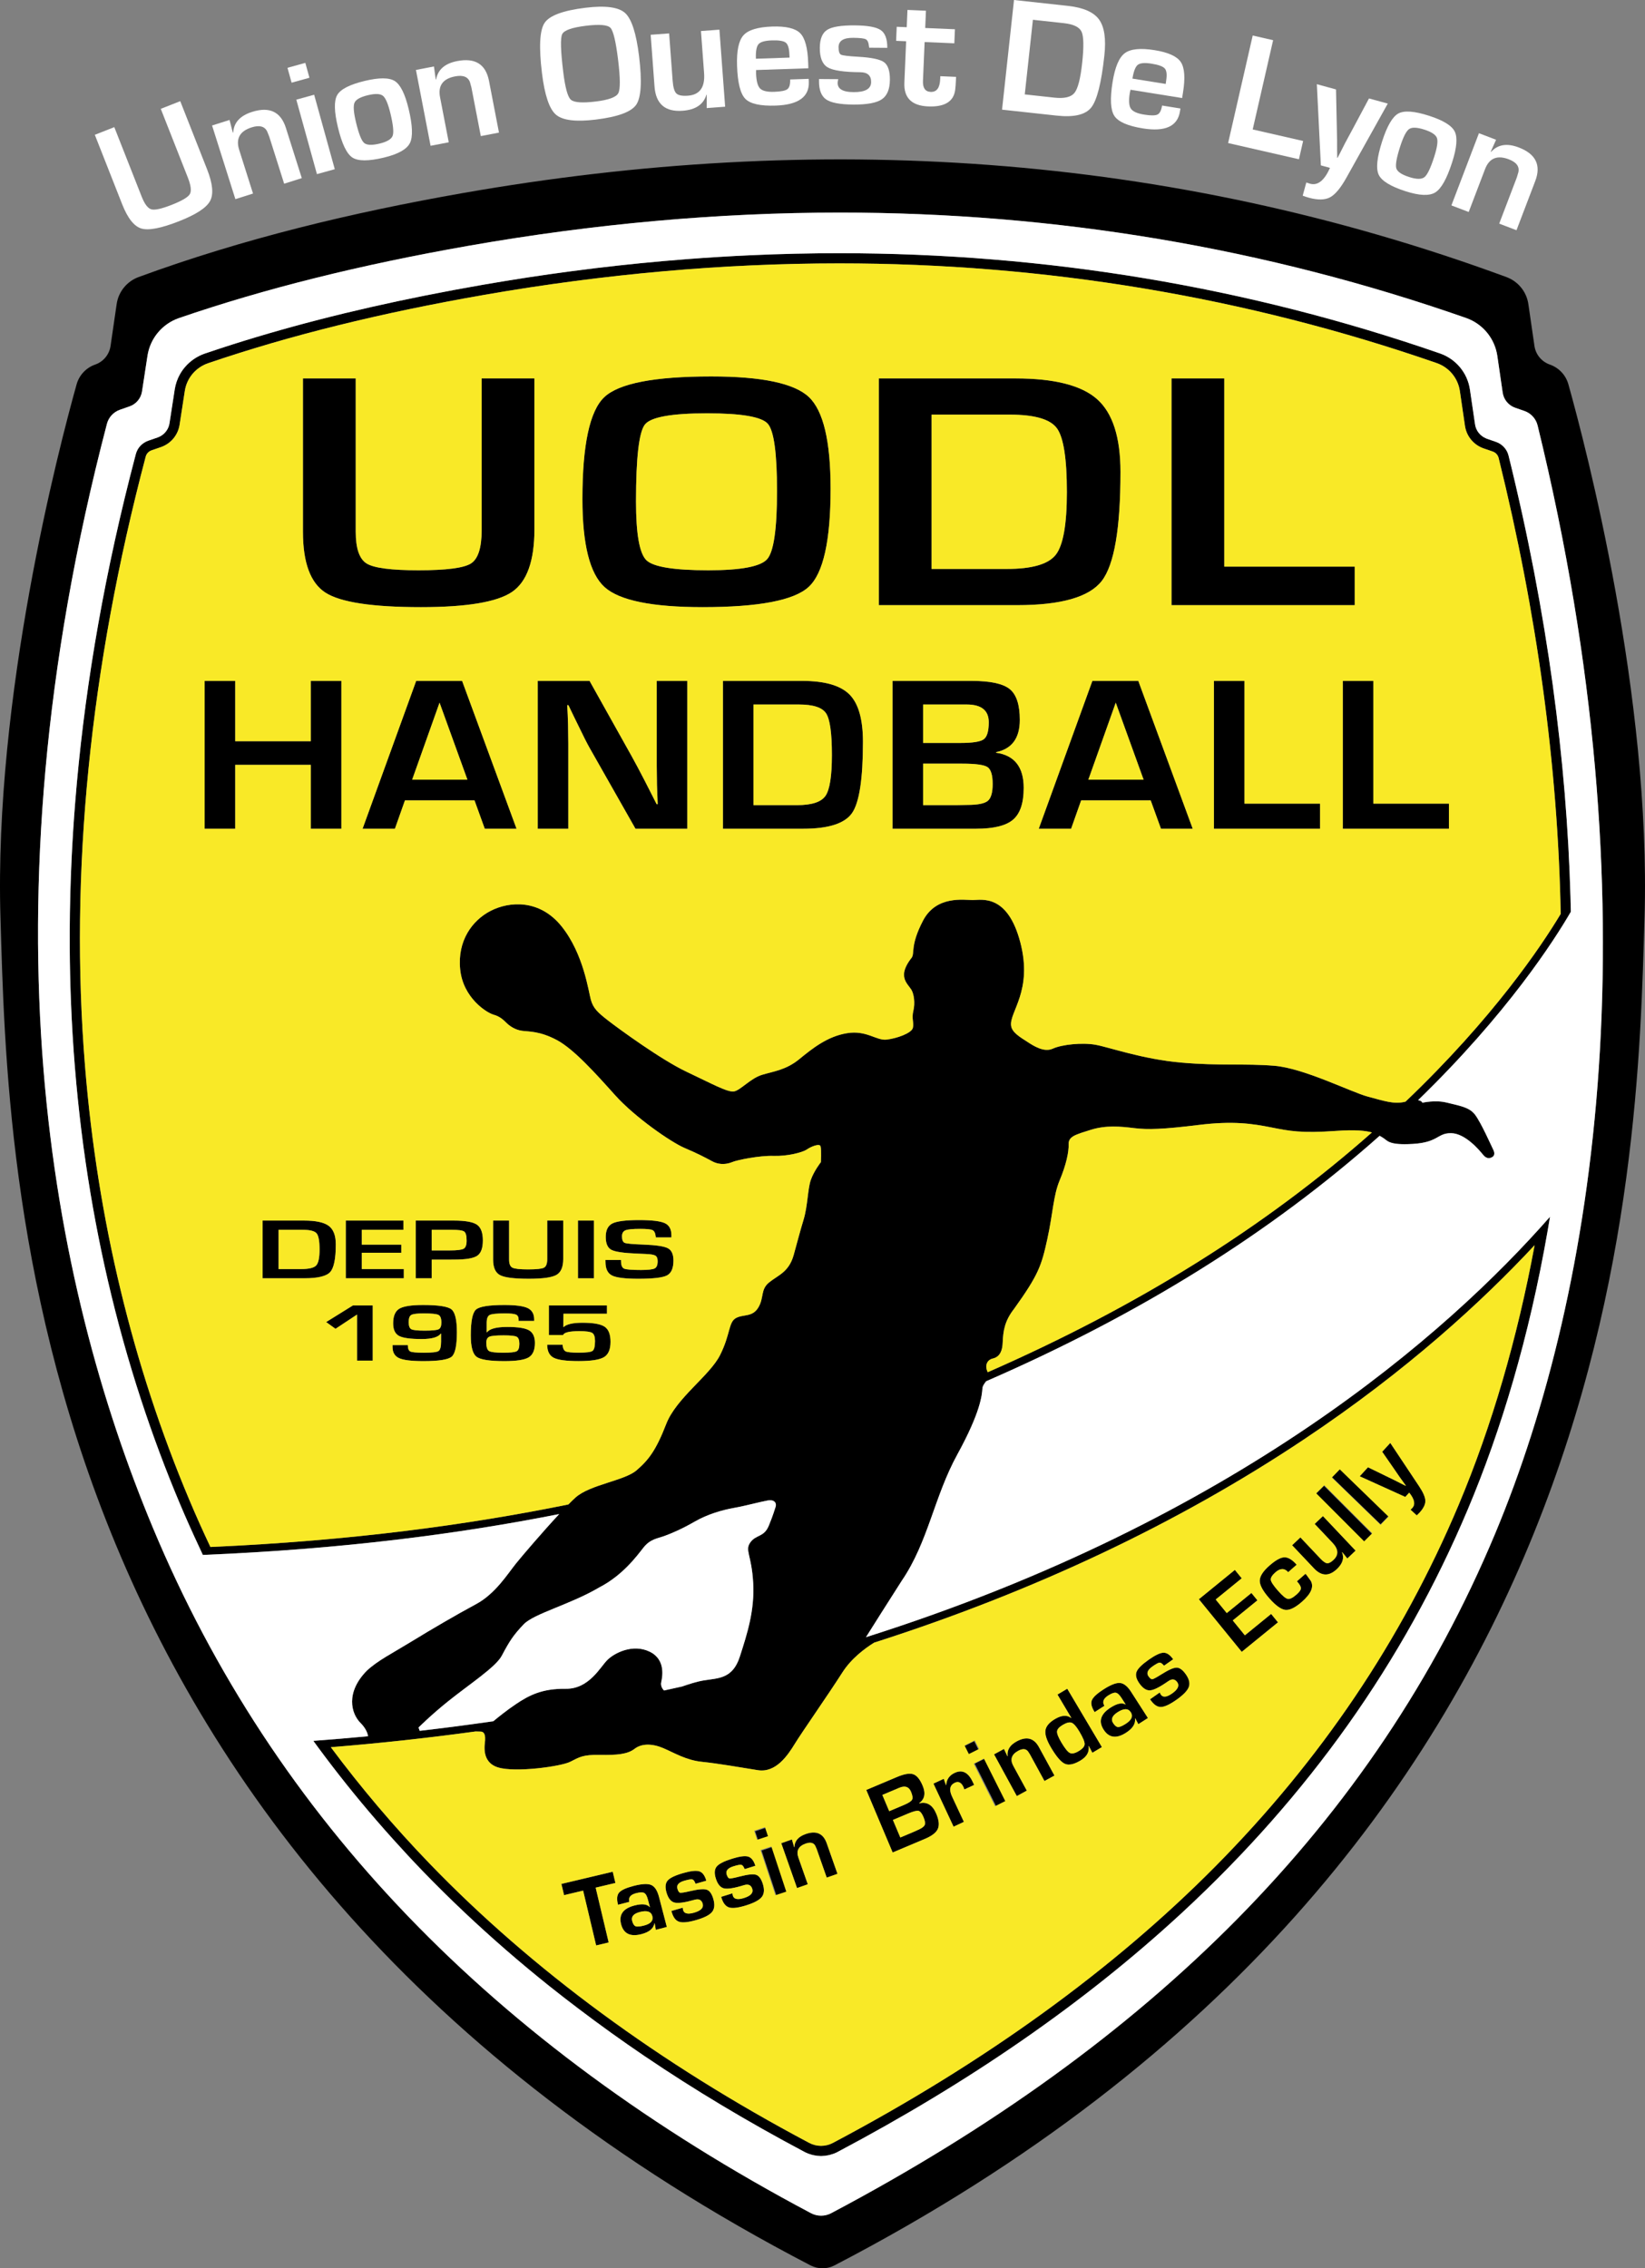 <?xml version="1.0" encoding="utf-8"?>
<!-- Generator: Adobe Illustrator 26.0.1, SVG Export Plug-In . SVG Version: 6.00 Build 0)  -->
<svg version="1.1" id="Шар_2" xmlns="http://www.w3.org/2000/svg" xmlns:xlink="http://www.w3.org/1999/xlink" x="0px" y="0px"
	 viewBox="0 0 646.054 890.903" style="enable-background:new 0 0 646.054 890.903;" xml:space="preserve">
<rect x="0" y="0" width="646.054" height="890.903" fill="#808080" stroke="none"/>
<style type="text/css">
	.st0{fill:#F9E927;}
	.st1{fill:#FFFFFF;}
</style>
<g>
	<g>
		<path d="M615.967,150.953c-1.01-3.63-3.74-6.53-7.3-7.77     c-3.21-1.12-5.54-3.94-6.03-7.3l-2.39-16.45     c-0.71-4.86-4.03-8.93-8.64-10.62     C458.497,59.793,320.407,51.473,181.647,75.853     c-43.15,7.58-86.04,17.84-127.21,32.96     c-4.6,1.69-7.92,5.77-8.62,10.62l-2.4,16.45     c-0.49,3.36-2.81,6.18-6.02,7.3c-3.56,1.24-6.29,4.14-7.31,7.77     C23.217,175.483-2.433,273.463,0.187,360.513     c3.01,99.92,6.6,367.46,318.15,529.25c2.94,1.52,6.45,1.52,9.38,0     c311.56-161.79,315.15-429.33,318.15-529.25     C648.487,273.463,622.847,175.483,615.967,150.953z M587.267,602.173     c-47.72,114.35-135.8,200.89-260.83,267.08     c-2.47,1.31-5.46,1.31-7.94-0.01     c-124.97-66.22-210.75-154.88-258.47-269.23     C19.997,504.083-8.533,359.543,41.997,166.463     c0.67-2.58,2.6-4.65,5.11-5.53l3.78-1.32     c2.59-0.9,4.48-3.17,4.89-5.88l2.15-14.01     c1.05-6.85,5.82-12.55,12.38-14.8     c33.65-11.56,71.08-20.89,113.76-28.39     c49.22-8.65,98.28-13.04,145.82-13.04c84.8,0,167.42,13.92,245.91,41.4     c6.54,2.29,11.26,8.04,12.26,14.89l2.1,14.43     c0.4,2.74,2.29,5.02,4.9,5.94l3.67,1.27     c2.56,0.9,4.5,3.03,5.14,5.66     C650.087,355.933,627.287,506.283,587.267,602.173z"/>
		<path d="M340.097,643.023c2.3-3.66,8.56-13.6,14.06-22.17     c10.42-15.28,12.69-32.97,21.85-49.64     c9.16-16.68,9.63-23.31,9.82-25.82c0.09-1.16,0.83-2.01,1.46-2.89     c60.61-26.37,111.63-58.23,154.55-96.41     c0.39,0.24,0.73,0.45,1.07,0.63c2.03,1.09,1.94,3.18,12.03,2.56     c10.09-0.61,9.52-4.31,15.01-4.21c5.5,0.09,10.99,6.58,12.51,8.47     c1.51,1.9,2.93,1.33,3.69,0.86c0.76-0.48,1-1.47,0.33-2.8     c-0.66-1.32-4.83-10.75-7.2-13.83c-2.36-3.08-6.44-3.5-10.99-4.69     c-4.54-1.18-9.66,0.03-9.66,0.03c-0.05-0.33-0.56-0.82-1.69-1.02     c35.09-34.03,53.5-62.8,59.99-73.99c-0.04-1.97-0.09-3.94-0.14-5.91     c-1.51-52.91-8.92-110.87-24.32-173.26c-0.62-2.5-2.49-4.53-4.94-5.38     l-1.22-0.42l-2.3-0.79c-0.18-0.07-0.35-0.15-0.52-0.23     c-2.23-0.97-3.82-3-4.18-5.42l-2.02-13.72     c-0.95-6.52-5.48-11.98-11.76-14.16     c-75.31-26.13-154.59-39.36-235.95-39.36c-11.4,0-22.9,0.26-34.46,0.78     c-8.48,0.38-17,0.9-25.55,1.56c-6.02,0.47-12.06,1-18.11,1.6     c-5.86,0.58-11.73,1.22-17.6,1.93c-3.34,0.41-6.69,0.84-10.03,1.28     c-5.48,0.73-10.97,1.51-16.46,2.35c-5.9,0.9-11.8,1.86-17.71,2.89     c-30.71,5.35-58.59,11.68-84.23,19.15     c-6.41,1.86-12.68,3.8-18.82,5.81c-2.05,0.67-4.08,1.35-6.1,2.04     c-1.57,0.53-3.04,1.27-4.37,2.19c-0.66,0.45-1.29,0.95-1.89,1.49     c-0.59,0.53-1.15,1.11-1.66,1.72c-0.77,0.91-1.45,1.9-2.02,2.95     c-0.96,1.76-1.62,3.69-1.94,5.72l-2.06,13.33     c-0.15,0.96-0.49,1.87-1,2.67c-0.34,0.54-0.75,1.02-1.22,1.45     c-0.7,0.64-1.54,1.15-2.47,1.47l-3.62,1.25     c-0.31,0.11-0.6,0.23-0.88,0.37c-0.57,0.27-1.09,0.62-1.57,1.02     c-0.71,0.59-1.31,1.32-1.76,2.13c-0.3,0.54-0.54,1.13-0.7,1.74     c-6.06,22.95-10.94,45.18-14.75,66.68c-0.96,5.38-1.84,10.71-2.67,16     c-0.41,2.64-0.81,5.28-1.19,7.9c-0.76,5.24-1.45,10.43-2.09,15.59     c-1.27,10.3-2.3,20.42-3.09,30.36     c-0.6,7.46-1.07,14.81-1.42,22.07c-0.23,4.76-0.4,9.48-0.52,14.15     c-0.07,2.45-0.12,4.88-0.16,7.31c-0.07,4.7-0.09,9.35-0.07,13.96     c0.05,6.92,0.2,13.73,0.46,20.44c0.17,4.48,0.38,8.91,0.65,13.29     c0.13,2.2,0.27,4.38,0.42,6.55c0.31,4.34,0.66,8.63,1.05,12.88     c0.2,2.12,0.4,4.24,0.62,6.34c0.43,4.2,0.9,8.36,1.41,12.48     c0.51,4.11,1.06,8.18,1.65,12.2c1.17,8.05,2.49,15.92,3.94,23.61     c1.44,7.68,3.02,15.19,4.71,22.52c7.62,32.96,17.55,62.27,28.35,87.93     c2.44,5.79,5.01,11.51,7.66,17.17c0.46,0.98,0.9,1.97,1.36,2.94     c54.93-2.26,100.72-8.28,139.94-16.04     c-6.47,6.97-14.57,16.43-16.97,19.42     c-3.35,4.17-8.08,11.88-15.72,15.98     c-7.65,4.11-17.37,9.79-25.2,14.59     c-7.84,4.8-13.27,7.45-17.63,11.49     c-8.46,8.59-6.18,16.87-2.52,20.53c2.11,2.11,2.79,4.01,2.99,5.24     c-7.15,0.68-14.32,1.28-21.5,1.81c0.69,0.96,1.39,1.91,2.09,2.86     c7.13,9.66,14.67,19.08,22.58,28.25c2.23,2.58,4.49,5.14,6.78,7.68     c3.76,4.17,7.58,8.31,11.51,12.37c5.25,5.45,10.67,10.79,16.23,16.05     c10.6,10.03,21.75,19.72,33.46,29.08c3.73,2.98,7.53,5.91,11.36,8.82     c8.45,6.41,17.15,12.67,26.14,18.76     c9.8,6.63,19.93,13.08,30.38,19.34     c10.46,6.27,21.23,12.34,32.34,18.23c0.51,0.27,1.03,0.51,1.56,0.71     c0.16,0.06,0.33,0.1,0.49,0.15c0.38,0.13,0.76,0.27,1.14,0.36     c0.18,0.05,0.37,0.06,0.55,0.1c0.37,0.08,0.74,0.16,1.11,0.21     c0.22,0.02,0.44,0.02,0.66,0.04c0.34,0.02,0.68,0.06,1.02,0.06     c0.32,0,0.63-0.04,0.94-0.06c0.25-0.02,0.5-0.01,0.74-0.04     c0.3-0.04,0.6-0.11,0.9-0.17c0.25-0.04,0.51-0.07,0.77-0.14     c0.33-0.08,0.66-0.2,0.99-0.31c0.21-0.07,0.42-0.12,0.63-0.19     c0.53-0.21,1.06-0.44,1.57-0.71c51.5-27.27,96.39-58.15,134.44-93.21     c0.41-0.37,0.82-0.75,1.22-1.13c48.91-45.35,86.4-97.67,111.88-158.19     c12.93-30.71,23.98-67.3,31.27-109.18c0.32-1.85,0.64-3.71,0.94-5.58     C568.417,523.833,485.647,596.903,340.097,643.023z M387.907,538.963     c-0.02-0.04-0.03-0.07-0.04-0.11c-1.38-2.98,0.24-4.87,1.94-5.25     c1.71-0.38,3.79-1.52,3.98-6.21c0.19-4.69,0.76-8.57,4.5-13.36     c9.62-13.4,10.75-16.95,13.03-27.33c2.27-10.37,2.32-17.05,4.87-23.16     c2.56-6.11,3.6-11.09,3.51-14.16c-0.09-3.08,2.84-3.79,8.72-5.64     c5.87-1.85,11.65-1.33,17-0.66c5.35,0.66,11.46,0.47,25.25-1.24     c13.78-1.7,21.36-0.47,28.56,0.95c7.2,1.42,11.65,2.37,25.63,1.38     c7.41-0.53,11.46-0.09,13.94,0.61     C496.757,481.953,446.927,513.083,387.907,538.963z M82.637,607.593     c-2.89-6.11-5.67-12.29-8.3-18.55     c-22.28-52.91-36.06-110.19-40.94-170.25     c-6.15-75.73,1.86-156.28,23.82-239.43c0.3-1.16,1.18-2.1,2.34-2.5     l3.63-1.25c3.9-1.35,6.71-4.71,7.34-8.76l2.06-13.33     c0.78-5.05,4.31-9.23,9.21-10.89     c32.14-10.94,67.65-19.72,108.55-26.85c47-8.18,93.85-12.33,139.23-12.33     c80.84,0,159.78,13.17,234.64,39.14c4.88,1.69,8.37,5.9,9.12,10.97     l2.01,13.71c0.61,4.1,3.42,7.49,7.35,8.85l3.52,1.21     c1.19,0.41,2.07,1.37,2.36,2.56c15.12,61.21,23.27,121.19,24.37,179.05     c-7.62,12.7-26.51,40.91-60.94,73.74     c-4.44,1.18-8.48-0.3-14.79-1.97     c-6.44-1.7-25.1-11.18-36.76-12.12     c-11.65-0.95-21.22,0.09-36.47-1.24c-15.25-1.32-28.42-6.06-33.73-7.01     c-5.3-0.94-13.26-0.09-16.77,1.52c-3.5,1.61-7.67-1.14-10.13-2.75     c-2.47-1.61-5.97-3.6-6.25-6.25c-0.76-5.4,8.62-13.64,3.6-32.78     c-5.03-19.14-15.26-16.58-18.67-16.58c-3.41,0-14.3-1.89-19.51,8.05     c-5.21,9.95-3.13,12.89-4.55,14.69c-1.42,1.8-2.94,4.26-2.94,6.54     c0,2.68,1.64,4.07,2.78,5.77c1.14,1.71,1.64,5.37,0.89,8.47     c-0.76,3.09,0.31,4.61-0.19,6.69c-0.51,2.09-6.38,4.17-10.36,4.61     c-3.98,0.45-7.83-3.79-15.54-2.52c-7.7,1.26-13.58,6-18.76,10.23     c-5.18,4.23-10.04,4.74-14.59,6.12c-4.54,1.39-8.46,6.07-10.99,6.51     c-2.52,0.44-8.71-3.03-18.63-7.71     c-9.91-4.67-26.52-16.8-30.76-20.08     c-4.23-3.28-5.87-4.86-6.82-8.15c-0.94-3.28-2.84-18.06-11.49-28.86     c-8.65-10.8-20.59-9.85-27.85-6.13c-7.27,3.73-13.14,11.75-12,22.99     c1.13,11.25,10.42,17.06,13.13,17.81c2.72,0.76,4.05,2.28,5.18,3.35     c1.14,1.07,3.22,2.59,5.94,2.97c2.71,0.38,6.95,0.06,13.64,3.6     c6.7,3.54,15.29,13.14,22.99,21.73c7.71,8.59,21.92,18.44,27.28,20.71     c5.37,2.28,7.77,3.6,10.87,5.24c3.09,1.65,6.12,1.01,7.89,0.26     c1.77-0.76,10.68-2.59,16.11-2.4s11.37-1.33,13.13-2.53     c1.77-1.2,4.99-2.46,5.37-1.26s0.13,6.25,0.13,6.25     s-2.78,3.54-3.98,7.07c-1.2,3.54-1.2,10.17-2.78,15.41     c-1.58,5.25-2.02,7.14-3.91,13.96c-1.9,6.82-6.19,7.96-9.67,10.8     c-3.47,2.84-1.89,5.94-4.23,9.85c-2.34,3.92-5.94,2.53-8.84,4.17     c-2.91,1.64-2.09,6.38-6.19,14.53     c-4.11,8.15-17.18,16.8-21.16,27.09     c-3.98,10.3-6.95,14.15-11.68,18.19     c-4.74,4.05-18.19,5.56-23.88,10.61c-0.79,0.71-1.77,1.66-2.85,2.76     C183.927,598.883,137.977,605.163,82.637,607.593z M175.737,668.413     c8.47-6.83,18.94-13.58,21.34-18.13c3.01-5.7,4.55-8.08,8.59-12.31     c4.05-4.24,18.32-7.77,29.75-14.53c9.03-4.67,14.53-12.06,17.24-15.54     c2.72-3.47,5.5-3.6,8.4-4.67c2.91-1.08,6.76-2.72,11.81-5.62     c5.06-2.91,10.8-4.55,15.41-5.37c4.61-0.82,10.3-2.4,13.2-2.91     c2.91-0.5,3.6,1.2,3.1,2.59c-0.51,1.39-0.76,2.72-2.65,7.33     c-1.9,4.61-5.06,3.41-7.27,6.57c-2.21,3.16,0.51,4.8,1.14,15.79     c0.63,10.99-2.4,20.21-5.24,29.05c-2.84,8.84-8.53,8.4-14.21,9.35     c-2.66,0.44-5.77,1.44-8.44,2.37c-2.36,0.53-4.73,1.06-7.1,1.57     c-0.77-0.67-1.4-1.95-1.14-3.18c0.38-1.77,2.02-8.91-4.54-12.07     c-6.57-3.16-13.71,0.44-16.55,3.22c-2.84,2.78-7.2,11.5-16.42,11.37     c-9.22-0.12-14.34,2.53-19.52,6c-3.62,2.43-7.11,5.26-8.89,6.74     c-9.59,1.39-19.23,2.65-28.91,3.77l-0.47-1.29     C164.367,678.513,168.997,673.843,175.737,668.413z M602.707,489.053     c-6.81,36.68-16.87,71.21-29.86,102.05     c-11.14,26.45-24.87,51.84-40.81,75.47     c-15.75,23.35-34.16,45.71-54.71,66.47     c-40.17,40.56-90.7,77.1-150.21,108.6     c-1.42,0.76-3.04,1.16-4.65,1.16c-1.62,0-3.24-0.4-4.67-1.16     c-58.72-31.15-108.86-68.03-149.01-109.63     c-14-14.51-26.95-29.8-38.86-45.78c19.09-1.53,38.06-3.61,56.86-6.19     c0.69,0.03,1.37,0.05,1.89,0.05c1.9,0,1.9,2.09,1.84,3.48     c-0.07,1.38-1.71,8.52,5.11,10.61c6.82,2.08,24.63-0.38,28.3-2.21     c3.66-1.84,4.92-2.85,11.68-2.72s10.86-0.25,13.64-2.4     c2.78-2.15,6.95-2.08,11.24-0.25c4.3,1.83,8.97,4.73,15.16,5.37     c6.19,0.63,14.91,2.14,21.98,3.28c7.08,1.14,11.75-5.81,14.53-10.36     c2.78-4.55,12.88-18.95,18.69-28.04c3.48-5.45,8.77-9.4,12.46-11.69     c62.73-20.07,119.39-46.84,168.84-79.85     C552.617,538.303,582.297,510.963,602.707,489.053z"/>
		<path d="M189.163,208.197c0,6.958-1.4,11.33-4.201,13.112     c-2.801,1.784-9.672,2.674-20.608,2.674c-10.672,0-17.446-0.88-20.328-2.642     c-2.881-1.762-4.321-5.925-4.321-12.493v-60.212h-20.729v60.212     c0,12.178,2.961,20.158,8.884,23.941c5.922,3.784,18.407,5.675,37.455,5.675     c18.033,0,29.972-2,35.813-6.001c5.843-4.001,8.764-12.199,8.764-24.594v-59.234     h-20.729V208.197z"/>
		<path d="M326.211,191.953c0-18.658-2.854-30.671-8.563-36.043     c-5.709-5.371-18.487-8.056-38.335-8.056c-22.303,0-36.308,2.718-42.017,8.154     c-5.71,5.437-8.563,18.766-8.563,39.989c0,17.832,2.908,29.367,8.724,34.607     c5.815,5.241,18.647,7.861,38.495,7.861c22.035,0,35.921-2.652,41.656-7.958     C323.343,225.202,326.211,212.35,326.211,191.953z M301.322,219.58     c-2.561,2.936-10.271,4.403-23.129,4.403c-13.445,0-21.542-1.305-24.29-3.914     s-4.121-10.307-4.121-23.093c0-17.265,1.173-27.355,3.521-30.269     c2.347-2.914,10.483-4.371,24.409-4.371c13.445,0,21.381,1.36,23.81,4.077     c2.427,2.719,3.642,11.537,3.642,26.453     C305.164,207.74,303.883,216.645,301.322,219.58z"/>
		<path d="M432.689,228.191c4.908-6.328,7.363-20.604,7.363-42.827     c0-13.612-3.056-23.136-9.164-28.573c-6.109-5.436-16.794-8.154-32.053-8.154     h-53.701v89.046h54.342C416.709,237.683,427.78,234.519,432.689,228.191z      M414.642,217.884c-2.909,3.718-9.324,5.578-19.248,5.578h-29.531v-60.604h30.812     c9.656,0,15.792,1.784,18.407,5.349c2.613,3.567,3.921,11.917,3.921,25.051     C419.003,205.957,417.549,214.166,414.642,217.884z"/>
		<polygon points="532.044,222.548 480.824,222.548 480.824,148.637 460.095,148.637      460.095,237.683 532.044,237.683   "/>
		<path d="M131.88,488.741c0-3.464-0.926-5.888-2.775-7.271     c-1.851-1.384-5.086-2.075-9.707-2.075h-16.265v22.661h16.458     c5.22,0,8.572-0.806,10.059-2.416C131.137,498.029,131.88,494.396,131.88,488.741     z M124.185,497.017c-0.881,0.946-2.824,1.42-5.83,1.42h-8.943v-15.423h9.331     c2.925,0,4.783,0.454,5.575,1.361s1.188,3.032,1.188,6.375     C125.505,493.981,125.065,496.07,124.185,497.017z"/>
		<polygon points="158.446,483.014 158.446,479.395 135.807,479.395 135.807,502.056      158.591,502.056 158.591,498.437 142.086,498.437 142.086,492.028 157.597,492.028      157.597,488.857 142.086,488.857 142.086,483.014   "/>
		<path d="M176.599,479.395h-13.331v22.661h6.278v-7.321h7.393l1.454-0.017     c4.524,0,7.53-0.498,9.017-1.494s2.23-3.011,2.23-6.043     c0-3.055-0.78-5.116-2.34-6.185c-1.56-1.067-4.577-1.602-9.053-1.602H176.599     z M183.265,487.264c0,1.671-0.384,2.73-1.151,3.179s-2.573,0.673-5.417,0.673     h-7.15v-8.102h7.78c2.682,0,4.343,0.229,4.981,0.688     C182.946,484.162,183.265,485.349,183.265,487.264z"/>
		<path d="M196.354,500.811c1.794,0.963,5.575,1.444,11.344,1.444     c5.462,0,9.077-0.509,10.847-1.527s2.654-3.104,2.654-6.259v-15.074h-6.278     v15.157c0,1.771-0.424,2.883-1.272,3.337c-0.848,0.454-2.929,0.681-6.241,0.681     c-3.231,0-5.284-0.225-6.156-0.673c-0.873-0.448-1.309-1.508-1.309-3.179v-15.323     h-6.278v15.323C193.664,497.816,194.561,499.848,196.354,500.811z"/>
		<rect x="226.991" y="479.395" width="6.278" height="22.661"/>
		<path d="M257.12,498.188c-0.775,0.409-2.569,0.614-5.381,0.614     c-3.604,0-5.81-0.177-6.617-0.531c-0.809-0.354-1.212-1.322-1.212-2.905     l-0.024-0.481h-6.108l0.024,0.83c0,2.634,0.853,4.383,2.558,5.246     c1.704,0.863,5.158,1.295,10.361,1.295c5.785,0,9.526-0.44,11.223-1.32     s2.545-2.824,2.545-5.835c0-2.446-0.724-4.057-2.169-4.831     c-1.446-0.774-4.634-1.256-9.562-1.444c-4.169-0.155-6.625-0.376-7.368-0.664     s-1.115-1.146-1.115-2.573c0-1.206,0.457-1.998,1.37-2.374     c0.912-0.376,2.855-0.564,5.829-0.564c2.521,0,4.12,0.163,4.799,0.489     c0.679,0.327,1.091,1.127,1.236,2.399c0,0.1,0.016,0.255,0.049,0.465h6.132     v-0.863c0-2.347-0.864-3.924-2.594-4.731c-1.729-0.808-5.082-1.212-10.059-1.212     c-5.252,0-8.754,0.439-10.507,1.319c-1.754,0.88-2.63,2.643-2.63,5.288     c0,2.59,0.727,4.277,2.181,5.063c1.455,0.786,4.8,1.284,10.035,1.494     l3.466,0.149c1.955,0.077,3.228,0.296,3.817,0.655     c0.59,0.36,0.885,1.088,0.885,2.184     C258.283,496.832,257.895,497.778,257.12,498.188z"/>
		<polygon points="122.061,325.501 134.072,325.501 134.072,267.428 122.061,267.428      122.061,291.125 92.382,291.125 92.382,267.428 80.372,267.428 80.372,325.501      92.382,325.501 92.382,300.4 122.061,300.4   "/>
		<path d="M163.447,267.428l-21.054,58.073h12.706l3.941-11.146h27.314l4.034,11.146     h12.475l-21.378-58.073H163.447z M161.87,306.229l10.759-30.249l10.943,30.249     H161.87z"/>
		<path d="M257.928,300.868l0.093,7.488l0.14,3.744l0.139,3.744h-0.417l-2.412-4.765     l-2.411-4.723c-1.917-3.715-3.602-6.877-5.055-9.487l-16.462-29.44h-20.358     v58.073h12.011v-33.312l-0.093-7.615l-0.139-3.787l-0.186-3.829h0.464     l1.994,4.169l2.04,4.169c1.916,3.971,3.323,6.75,4.22,8.339l18.086,31.865     h20.357v-58.073h-12.011V300.868z"/>
		<path d="M315.034,267.428h-31.116v58.073h31.487c9.985,0,16.4-2.063,19.245-6.19     c2.844-4.127,4.267-13.437,4.267-27.93c0-8.877-1.771-15.089-5.311-18.634     S323.876,267.428,315.034,267.428z M324.193,312.589     c-1.686,2.425-5.402,3.638-11.153,3.638h-17.111V276.703h17.854     c5.596,0,9.151,1.163,10.666,3.488c1.515,2.326,2.272,7.772,2.272,16.337     C326.72,304.811,325.878,310.164,324.193,312.589z"/>
		<path d="M391.197,295.633v-0.21c6.22-1.28,9.32-5.5,9.32-12.68     c0-5.93-1.32-9.96-3.96-12.1c-2.65-2.14-7.62-3.21-14.91-3.21h-31.12     v58.07h32.79c6.92,0,11.78-1.19,14.56-3.58     c2.78-2.38,4.17-6.53,4.17-12.46     C402.047,301.263,398.437,296.653,391.197,295.633z M362.537,276.703h17.16     c5.75,0,8.63,2.33,8.63,6.98c0,3.49-0.66,5.71-1.98,6.68     c-1.31,0.96-4.35,1.44-9.11,1.44h-14.7V276.703z M387.927,314.563     c-1.28,1.05-3.95,1.58-8,1.58l-4.22,0.08h-13.17v-16.29h15.35     c5.29,0,8.6,0.45,9.95,1.36c1.34,0.91,2.02,3.12,2.02,6.64     C389.857,311.303,389.207,313.523,387.927,314.563z"/>
		<path d="M429.013,267.428l-21.054,58.073h12.706l3.941-11.146h27.314l4.034,11.146     h12.475l-21.378-58.073H429.013z M427.436,306.229l10.759-30.249l10.943,30.249     H427.436z"/>
		<polygon points="488.761,267.428 476.751,267.428 476.751,325.501 518.44,325.501      518.44,315.631 488.761,315.631   "/>
		<polygon points="539.375,267.428 527.364,267.428 527.364,325.501 569.053,325.501      569.053,315.631 539.375,315.631   "/>
		<polygon points="128.093,519.253 131.762,521.905 140.219,516.314 140.219,534.404      146.389,534.404 146.389,512.726 138.599,512.726   "/>
		<path d="M166.149,512.551c-4.638,0-7.755,0.492-9.351,1.477     c-1.597,0.985-2.395,2.901-2.395,5.75c0,2.436,0.759,4.068,2.275,4.899     s4.498,1.247,8.945,1.247c3.955,0,6.448-0.71,7.48-2.129h0.119v3.161     c0,2.022-0.338,3.25-1.013,3.685c-0.675,0.434-2.577,0.65-5.705,0.65     c-2.891,0-4.67-0.155-5.337-0.468s-1-1.157-1-2.533h-6.004v0.746     c0,2.139,0.854,3.6,2.562,4.384c1.707,0.783,4.896,1.175,9.564,1.175     c6.051,0,9.756-0.585,11.113-1.755c1.358-1.17,2.037-4.364,2.037-9.585     c0-4.849-0.711-7.846-2.132-8.989C175.888,513.122,172.168,512.551,166.149,512.551z      M172.248,522.088c-0.73,0.354-2.565,0.532-5.503,0.532     c-2.78,0-4.515-0.186-5.206-0.556c-0.69-0.371-1.036-1.303-1.036-2.796     c0-1.482,0.342-2.422,1.024-2.818c0.683-0.397,2.303-0.596,4.86-0.596     c3.112,0,5.05,0.195,5.812,0.587c0.763,0.393,1.144,1.393,1.144,3.002     C173.343,520.852,172.978,521.733,172.248,522.088z"/>
		<path d="M207.787,522.501c-1.524-0.884-4.375-1.326-8.552-1.326     c-4.257,0-6.917,0.698-7.981,2.097h-0.119v-3.732     c0-1.642,0.397-2.666,1.191-3.073s2.795-0.611,6.004-0.611     c2.207,0,3.652,0.156,4.335,0.468c0.683,0.312,1.024,0.978,1.024,1.994     l-0.023,0.492h6.122v-0.572c0-2.16-0.842-3.647-2.524-4.463     c-1.684-0.814-4.749-1.223-9.196-1.223c-6.099,0-9.819,0.609-11.161,1.826     c-1.342,1.218-2.013,4.58-2.013,10.085c0,4.458,0.746,7.261,2.239,8.41     c1.493,1.148,5.146,1.723,10.959,1.723c4.717,0,7.893-0.486,9.528-1.461     c1.636-0.974,2.454-2.864,2.454-5.67     C210.074,525.039,209.311,523.385,207.787,522.501z M202.916,530.712     c-0.707,0.387-2.475,0.579-5.301,0.579c-2.954,0-4.797-0.217-5.527-0.65     c-0.73-0.435-1.096-1.535-1.096-3.304c0-1.218,0.409-1.998,1.227-2.343     c0.818-0.344,2.681-0.516,5.587-0.516c2.731,0,4.442,0.185,5.134,0.556     c0.69,0.37,1.036,1.292,1.036,2.764     C203.975,529.354,203.622,530.325,202.916,530.712z"/>
		<path d="M237.483,521.096c-1.533-1.049-4.436-1.572-8.707-1.572     c-3.749,0-6.227,0.561-7.434,1.683h-0.118l0.071-5.225h17.081v-3.256h-22.799     v11.609h5.574c0.382-1.006,2.502-1.509,6.361-1.509     c2.651,0,4.344,0.23,5.074,0.691c0.73,0.46,1.096,1.521,1.096,3.184     c0,2.129-0.326,3.423-0.977,3.884c-0.651,0.46-2.478,0.69-5.479,0.69     c-2.7,0-4.396-0.172-5.086-0.516c-0.691-0.345-1.093-1.215-1.203-2.613h-6.027     c0,2.531,0.842,4.235,2.525,5.114c1.683,0.879,4.955,1.318,9.814,1.318     c4.924,0,8.243-0.517,9.958-1.549c1.716-1.032,2.573-3.036,2.573-6.011     C239.782,524.118,239.015,522.144,237.483,521.096z"/>
		<polygon points="240.645,735.143 220.483,739.929 221.53,744.338 229.017,742.561      234.128,764.091 239.049,762.923 233.939,741.393 241.692,739.552   "/>
		<path d="M255.76,740.349c-1.38-0.596-3.695-0.472-6.946,0.375     c-2.986,0.777-4.888,1.663-5.706,2.656s-0.944,2.573-0.38,4.74l4.423-1.15     c-0.439-1.688,0.442-2.82,2.648-3.395c1.524-0.396,2.592-0.429,3.203-0.097     s1.101,1.203,1.468,2.614l0.763,2.93l-0.075,0.02     c-1-1.205-2.993-1.42-5.98-0.643c-4.473,1.164-6.221,3.624-5.243,7.379     c0.968,3.718,3.638,5.007,8.01,3.869c3.012-0.784,4.699-2.186,5.062-4.204     l0.118-0.011l0.437,2.53l4.329-1.127l-3.075-11.812     C258.158,742.503,257.14,740.945,255.76,740.349z M252.944,756.278     c-1.612,0.42-2.719,0.514-3.317,0.279c-0.6-0.234-1.052-0.938-1.356-2.109     c-0.439-1.688,0.562-2.852,3.008-3.487c2.81-0.731,4.451-0.19,4.923,1.624     C256.664,754.362,255.578,755.593,252.944,756.278z"/>
		<path d="M277.618,742.221c-1.116-0.398-3.229-0.236-6.34,0.488     c-2.312,0.537-3.69,0.769-4.139,0.693s-0.813-0.607-1.095-1.597     c-0.415-1.452,0.499-2.499,2.74-3.138c1.564-0.446,2.581-0.621,3.049-0.524     s0.869,0.564,1.203,1.403c0.033,0.071,0.084,0.179,0.152,0.322l4.207-1.2     c-0.582-2.041-1.489-3.265-2.723-3.672c-1.232-0.406-3.346-0.183-6.338,0.671     c-3.168,0.903-5.206,1.878-6.113,2.922s-1.067,2.593-0.482,4.646     c0.654,2.291,1.694,3.626,3.123,4.004c1.428,0.378,4.063,0.019,7.908-1.077     c1.702-0.486,2.771,0.028,3.202,1.544c0.45,1.577-0.684,2.754-3.4,3.528     c-2.63,0.75-4.084,0.306-4.362-1.335c-0.03-0.153-0.05-0.364-0.059-0.633     l-4.47,1.274l0.128,0.451c0.597,2.091,1.567,3.358,2.912,3.8     c1.345,0.442,3.551,0.227,6.619-0.648c3.192-0.911,5.285-1.965,6.277-3.162     c0.992-1.196,1.177-2.891,0.551-5.082     C279.585,743.847,278.733,742.62,277.618,742.221z"/>
		<path d="M296.963,736.353c-1.125-0.372-3.234-0.159-6.326,0.64     c-2.298,0.592-3.672,0.855-4.121,0.791c-0.45-0.064-0.827-0.588-1.133-1.57     c-0.449-1.442,0.439-2.51,2.665-3.202c1.554-0.483,2.565-0.683,3.035-0.597     s0.882,0.544,1.236,1.374c0.035,0.071,0.089,0.178,0.16,0.318l4.178-1.3     c-0.631-2.026-1.567-3.228-2.81-3.605c-1.242-0.377-3.35-0.103-6.321,0.821     c-3.146,0.979-5.159,2.002-6.041,3.066c-0.882,1.066-1.006,2.618-0.371,4.657     c0.708,2.275,1.78,3.585,3.217,3.929s4.063-0.078,7.88-1.267     c1.69-0.525,2.771-0.036,3.238,1.468c0.488,1.566-0.617,2.77-3.315,3.609     c-2.61,0.812-4.075,0.402-4.393-1.231c-0.034-0.152-0.059-0.363-0.073-0.632     l-4.438,1.382l0.14,0.447c0.646,2.076,1.646,3.32,3.001,3.729     c1.355,0.41,3.556,0.142,6.602-0.807c3.171-0.986,5.237-2.09,6.201-3.31     c0.963-1.221,1.106-2.919,0.43-5.095     C298.968,737.932,298.088,736.726,296.963,736.353z"/>
		
			<rect x="296.656" y="718.254" transform="matrix(0.95 -0.314 0.314 0.95 -210.773 130.078)" width="4.473" height="3.731"/>
		
			<rect x="301.504" y="725.462" transform="matrix(0.95 -0.314 0.314 0.95 -215.114 132.323)" width="4.473" height="18.672"/>
		<path d="M316.395,720.348c-2.862,1.007-4.331,2.718-4.406,5.132l-0.099,0.014     l-0.878-3.024l-4.183,1.471l6.196,17.614l4.219-1.484l-3.674-10.446     c-0.946-2.69-0.001-4.534,2.836-5.532c1.867-0.657,3.13-0.362,3.789,0.883     l0.526,1.202l0.233,0.663l3.733,10.612l4.219-1.484l-4.219-11.994     C323.324,720.092,320.559,718.883,316.395,720.348z"/>
		<path d="M350.583,727.586l12.722-5.37c2.688-1.134,4.358-2.433,5.013-3.896     c0.654-1.464,0.452-3.449-0.606-5.956c-1.463-3.467-3.689-4.824-6.679-4.071     l-0.038-0.09c2.184-1.558,2.635-3.854,1.354-6.889     c-1.058-2.507-2.291-3.997-3.699-4.47c-1.407-0.473-3.527-0.112-6.358,1.083     l-12.074,5.096L350.583,727.586z M360.738,711.237     c0.684,0.163,1.34,0.989,1.967,2.477c0.603,1.428,0.749,2.469,0.438,3.122     c-0.311,0.654-1.252,1.312-2.823,1.976l-1.622,0.728l-5.11,2.157l-2.909-6.893     l5.956-2.514C358.686,711.425,360.053,711.073,360.738,711.237z M353.19,702.169     c2.231-0.941,3.762-0.429,4.592,1.539c0.623,1.476,0.766,2.524,0.428,3.147     s-1.43,1.324-3.277,2.104l-5.704,2.407l-2.696-6.388L353.19,702.169z"/>
		<path d="M378.555,715.556l-4.655-9.962c-1.251-2.678-0.875-4.485,1.131-5.422     c1.403-0.656,2.527-0.082,3.371,1.723c0.066,0.142,0.183,0.454,0.351,0.936     l3.822-1.786l-0.554-1.186c-1.754-3.751-4.116-4.932-7.089-3.543     c-2.076,0.971-3.185,2.566-3.325,4.788l-0.097,0.023l-0.86-2.487l-4.052,1.895     l7.905,16.915L378.555,715.556z"/>
		
			<rect x="386.369" y="690.725" transform="matrix(0.894 -0.449 0.449 0.894 -272.713 248.665)" width="4.472" height="18.672"/>
		
			<rect x="379.434" y="684.38" transform="matrix(0.894 -0.448 0.448 0.894 -267.226 244.048)" width="4.473" height="3.73"/>
		<path d="M403.27,703.288l-5.302-9.723c-1.365-2.503-0.728-4.475,1.913-5.915     c1.738-0.947,3.032-0.859,3.882,0.264l0.712,1.103l0.337,0.617l5.386,9.877     l3.927-2.142l-6.087-11.162c-1.97-3.612-4.893-4.362-8.768-2.249     c-2.664,1.452-3.84,3.376-3.527,5.771l-0.095,0.029l-1.352-2.845l-3.892,2.123     l8.938,16.393L403.27,703.288z"/>
		<path d="M418.217,692.749c1.511,0.67,3.537,0.251,6.079-1.257     c2.52-1.495,3.6-3.4,3.24-5.716l0.077-0.023l1.4,2.667l3.745-2.223     l-13.605-22.928l-3.846,2.283l5.432,9.153l-0.057,0.058     c-1.634-1.272-3.76-1.131-6.38,0.424c-2.263,1.343-3.505,2.833-3.729,4.473     c-0.224,1.639,0.516,3.892,2.217,6.759     C414.898,689.969,416.707,692.078,418.217,692.749z M417.383,677.471     c1.501-0.891,2.672-1.169,3.513-0.836c0.842,0.334,1.848,1.486,3.017,3.457     c1.415,2.385,2.104,4.035,2.064,4.952c-0.039,0.916-0.831,1.833-2.376,2.75     c-1.479,0.877-2.63,1.106-3.454,0.687c-0.824-0.419-1.927-1.793-3.31-4.122     c-1.195-2.016-1.762-3.455-1.699-4.318     C415.202,679.178,415.95,678.321,417.383,677.471z"/>
		<path d="M433.757,669.977c-0.943-1.469-0.456-2.818,1.462-4.049     c1.325-0.852,2.331-1.214,3.015-1.089c0.685,0.126,1.42,0.803,2.208,2.029     l1.636,2.548l-0.066,0.042c-1.325-0.836-3.286-0.42-5.883,1.247     c-3.89,2.498-4.786,5.379-2.69,8.644c2.075,3.232,5.014,3.629,8.816,1.188     c2.618-1.682,3.786-3.537,3.504-5.568l0.108-0.047l1.202,2.269l3.764-2.416     l-6.596-10.272c-1.406-2.191-2.858-3.355-4.354-3.494     c-1.497-0.138-3.658,0.701-6.485,2.517c-2.597,1.667-4.13,3.1-4.598,4.298     c-0.469,1.198-0.099,2.74,1.111,4.624L433.757,669.977z M444.105,672.501     c0.991,1.545,0.343,3.053-1.947,4.522c-1.403,0.9-2.425,1.333-3.067,1.296     c-0.643-0.036-1.291-0.563-1.944-1.583c-0.943-1.468-0.352-2.884,1.774-4.249     C441.364,670.919,443.091,670.923,444.105,672.501z"/>
		<path d="M451.707,663.901c1.473-0.109,3.846-1.312,7.12-3.605     c1.45-1.017,2.627-0.879,3.531,0.411c0.941,1.344,0.255,2.826-2.059,4.447     c-2.239,1.569-3.759,1.625-4.559,0.165c-0.079-0.135-0.167-0.328-0.263-0.579     l-3.807,2.668l0.269,0.384c1.248,1.781,2.58,2.66,3.995,2.639     c1.416-0.022,3.43-0.948,6.042-2.779c2.72-1.905,4.352-3.586,4.898-5.042     c0.546-1.455,0.165-3.116-1.143-4.982c-1.226-1.749-2.431-2.629-3.616-2.642     c-1.185-0.012-3.129,0.833-5.831,2.535c-2.008,1.265-3.235,1.934-3.684,2.009     c-0.448,0.076-0.967-0.308-1.558-1.15c-0.866-1.236-0.346-2.523,1.563-3.861     c1.333-0.934,2.236-1.432,2.71-1.493c0.473-0.062,1.005,0.249,1.596,0.933     c0.055,0.057,0.138,0.142,0.249,0.255l3.583-2.511     c-1.218-1.738-2.476-2.598-3.773-2.578c-1.299,0.019-3.222,0.921-5.771,2.707     c-2.698,1.891-4.305,3.478-4.82,4.761c-0.516,1.284-0.161,2.8,1.064,4.549     C448.813,663.091,450.233,664.012,451.707,663.901z"/>
		<polygon points="501.913,637.188 499.223,633.888 488.912,642.289 484.15,636.444      493.84,628.549 491.484,625.657 481.794,633.553 477.451,628.223 487.671,619.896      484.982,616.594 470.839,628.117 487.679,648.785   "/>
		<path d="M504.808,632.3c1.709,0.189,3.884-0.876,6.525-3.195     c3.601-3.161,4.756-5.892,3.466-8.189l-1.663-2.309l-0.425-0.484l-3.347,2.938     c1.065,1.213,1.587,2.138,1.563,2.772c-0.022,0.636-0.611,1.46-1.766,2.474     c-1.468,1.288-2.611,1.847-3.43,1.673c-0.819-0.173-2.088-1.237-3.807-3.194     c-1.778-2.025-2.724-3.447-2.837-4.268c-0.113-0.818,0.501-1.817,1.842-2.994     c1.888-1.658,3.55-1.67,4.984-0.036l3.331-2.926     c-1.743-1.985-3.357-2.955-4.842-2.909c-1.483,0.047-3.438,1.136-5.865,3.267     c-2.515,2.208-3.777,4.184-3.789,5.926c-0.012,1.744,1.22,4.023,3.693,6.842     C500.979,630.573,503.1,632.111,504.808,632.3z"/>
		<path d="M525.047,616.273c2.28-2.155,2.95-4.365,2.01-6.63l0.07-0.04     l2.016,2.502l3.251-3.072l-12.827-13.569l-3.25,3.073l7.004,7.409     c2.361,2.497,2.501,4.73,0.419,6.698c-1.013,0.957-1.852,1.406-2.518,1.346     s-1.545-0.668-2.636-1.822l-7.876-8.331l-3.25,3.072l8.613,9.112     C518.981,619.097,521.972,619.181,525.047,616.273z"/>
		
			<rect x="525.696" y="581.035" transform="matrix(0.708 -0.706 0.706 0.708 -265.598 546.485)" width="4.473" height="26.66"/>
		
			<rect x="531.96" y="574.68" transform="matrix(0.696 -0.718 0.718 0.696 -259.811 562.069)" width="4.472" height="26.66"/>
		<path d="M553.451,586.249c2.096,2.608,2.502,4.614,1.218,6.016     c-0.177,0.192-0.406,0.423-0.688,0.693l2.434,2.229     c0.407-0.368,0.783-0.739,1.126-1.113c1.521-1.661,2.27-3.196,2.245-4.605     c-0.024-1.408-0.841-3.317-2.448-5.726l-11.321-17.02l-3.18,3.471l4.619,6.668     l2.304,3.355c0.187,0.259,0.584,0.809,1.192,1.648l1.177,1.635l-0.065,0.072     l-1.838-0.915c-0.989-0.5-1.602-0.814-1.838-0.942l-3.715-1.814l-7.416-3.615     l-3.246,3.543l17.897,8.105L553.451,586.249z"/>
	</g>
	<g>
		<path class="st0" d="M524.855,444.168c-13.974,0.995-18.426,0.047-25.626-1.374     c-7.2-1.421-14.779-2.653-28.563-0.947s-19.895,1.895-25.247,1.232     c-5.353-0.663-11.132-1.184-17.005,0.663c-5.874,1.847-8.811,2.558-8.716,5.637     c0.095,3.079-0.947,8.053-3.505,14.163c-2.558,6.111-2.605,12.789-4.879,23.163     c-2.274,10.374-3.411,13.926-13.026,27.332c-3.742,4.784-4.311,8.668-4.5,13.358     c-0.19,4.689-2.274,5.826-3.979,6.205c-1.705,0.379-3.316,2.274-1.942,5.258     c0.016,0.035,0.024,0.067,0.039,0.101     c59.024-25.876,108.852-57.005,150.893-94.176     C536.321,444.086,532.268,443.64,524.855,444.168z"/>
		<path class="st0" d="M169.546,483.014v8.102h7.15c2.844,0,4.649-0.225,5.417-0.673     s1.151-1.508,1.151-3.179c0-1.915-0.319-3.102-0.957-3.562     c-0.639-0.459-2.3-0.688-4.981-0.688H169.546z"/>
		<path class="st0" d="M295.928,276.703v39.523h17.111c5.751,0,9.468-1.213,11.153-3.638     c1.685-2.425,2.527-7.778,2.527-16.061c0-8.565-0.758-14.011-2.272-16.337     c-1.515-2.325-5.07-3.488-10.666-3.488H295.928z"/>
		<path class="st0" d="M118.743,483.014h-9.331v15.423h8.943     c3.006,0,4.949-0.474,5.83-1.42c0.88-0.946,1.32-3.035,1.32-6.267     c0-3.343-0.396-5.468-1.188-6.375S121.668,483.014,118.743,483.014z"/>
		<path class="st0" d="M278.193,223.983c12.857,0,20.568-1.468,23.129-4.403     c2.562-2.936,3.842-11.84,3.842-26.714c0-14.917-1.215-23.734-3.642-26.453     c-2.429-2.717-10.364-4.077-23.81-4.077c-13.926,0-22.062,1.458-24.409,4.371     c-2.349,2.914-3.521,13.004-3.521,30.269c0,12.786,1.373,20.484,4.121,23.093     S264.748,223.983,278.193,223.983z"/>
		<path class="st0" d="M172.2,516.441c-0.763-0.392-2.7-0.587-5.812-0.587     c-2.558,0-4.178,0.198-4.86,0.596c-0.683,0.396-1.024,1.336-1.024,2.818     c0,1.493,0.346,2.425,1.036,2.796c0.691,0.37,2.426,0.556,5.206,0.556     c2.938,0,4.772-0.178,5.503-0.532s1.096-1.236,1.096-2.645     C173.343,517.834,172.962,516.834,172.2,516.441z"/>
		<path class="st0" d="M202.939,525.034c-0.691-0.371-2.402-0.556-5.134-0.556     c-2.906,0-4.769,0.172-5.587,0.516c-0.817,0.345-1.227,1.125-1.227,2.343     c0,1.769,0.365,2.869,1.096,3.304c0.73,0.434,2.573,0.65,5.527,0.65     c2.826,0,4.594-0.192,5.301-0.579c0.706-0.387,1.06-1.358,1.06-2.914     C203.975,526.326,203.629,525.404,202.939,525.034z"/>
		<path class="st0" d="M386.352,290.36c1.313-0.964,1.971-3.191,1.971-6.68     c0-4.651-2.875-6.977-8.625-6.977h-17.158v15.103h14.7     C382.001,291.806,385.038,291.324,386.352,290.36z"/>
		<polygon class="st0" points="161.87,306.229 183.572,306.229 172.628,275.98   "/>
		<polygon class="st0" points="449.138,306.229 438.195,275.98 427.436,306.229   "/>
		<path class="st0" d="M414.642,217.884c2.907-3.719,4.361-11.927,4.361-24.626     c0-13.134-1.308-21.484-3.921-25.051c-2.615-3.565-8.751-5.349-18.407-5.349     h-30.812v60.604h29.531C405.318,223.462,411.733,221.603,414.642,217.884z"/>
		<path class="st0" d="M588.577,179.893c-0.29-1.19-1.17-2.15-2.36-2.56l-3.52-1.21     c-3.93-1.36-6.74-4.75-7.35-8.85l-2.01-13.71     c-0.75-5.07-4.24-9.28-9.12-10.97     c-74.86-25.97-153.8-39.14-234.64-39.14     c-45.38,0-92.23,4.15-139.23,12.33c-40.9,7.13-76.41,15.91-108.55,26.85     c-4.9,1.66-8.43,5.84-9.21,10.89l-2.06,13.33     c-0.63,4.05-3.44,7.41-7.34,8.76l-3.63,1.25     c-1.16,0.4-2.04,1.34-2.34,2.5c-21.96,83.15-29.97,163.7-23.82,239.43     c4.88,60.06,18.66,117.34,40.94,170.25c2.63,6.26,5.41,12.44,8.3,18.55     c55.34-2.43,101.29-8.71,140.58-16.7c1.08-1.1,2.06-2.05,2.85-2.76     c5.69-5.05,19.14-6.56,23.88-10.61c4.73-4.04,7.7-7.89,11.68-18.19     c3.98-10.29,17.05-18.94,21.16-27.09     c4.1-8.15,3.28-12.89,6.19-14.53c2.9-1.64,6.5-0.25,8.84-4.17     c2.34-3.91,0.76-7.01,4.23-9.85c3.48-2.84,7.77-3.98,9.67-10.8     c1.89-6.82,2.33-8.71,3.91-13.96c1.58-5.24,1.58-11.87,2.78-15.41     c1.2-3.53,3.98-7.07,3.98-7.07s0.25-5.05-0.13-6.25     s-3.6,0.06-5.37,1.26c-1.76,1.2-7.7,2.72-13.13,2.53     s-14.34,1.64-16.11,2.4c-1.77,0.75-4.8,1.39-7.89-0.26     c-3.1-1.64-5.5-2.96-10.87-5.24c-5.36-2.27-19.57-12.12-27.28-20.71     c-7.7-8.59-16.29-18.19-22.99-21.73     c-6.69-3.54-10.93-3.22-13.64-3.6c-2.72-0.38-4.8-1.9-5.94-2.97     c-1.13-1.07-2.46-2.59-5.18-3.35c-2.71-0.75-12-6.56-13.13-17.81     c-1.14-11.24,4.73-19.26,12-22.99c7.26-3.72,19.2-4.67,27.85,6.13     c8.65,10.8,10.55,25.58,11.49,28.86c0.95,3.29,2.59,4.87,6.82,8.15     c4.24,3.28,20.85,15.41,30.76,20.08c9.92,4.68,16.11,8.15,18.63,7.71     c2.53-0.44,6.45-5.12,10.99-6.51c4.55-1.38,9.41-1.89,14.59-6.12     c5.18-4.23,11.06-8.97,18.76-10.23c7.71-1.27,11.56,2.97,15.54,2.52     c3.98-0.44,9.85-2.52,10.36-4.61c0.5-2.08-0.57-3.6,0.19-6.69     c0.75-3.1,0.25-6.76-0.89-8.47c-1.14-1.7-2.78-3.09-2.78-5.77     c0-2.28,1.52-4.74,2.94-6.54c1.42-1.8-0.66-4.74,4.55-14.69     c5.21-9.94,16.1-8.05,19.51-8.05c3.41,0,13.64-2.56,18.67,16.58     c5.02,19.14-4.36,27.38-3.6,32.78c0.28,2.65,3.78,4.64,6.25,6.25     c2.46,1.61,6.63,4.36,10.13,2.75c3.51-1.61,11.47-2.46,16.77-1.52     c5.31,0.95,18.48,5.69,33.73,7.01c15.25,1.33,24.82,0.29,36.47,1.24     c11.66,0.94,30.32,10.42,36.76,12.12     c6.31,1.67,10.35,3.15,14.79,1.97     c34.43-32.83,53.32-61.04,60.94-73.74     C611.847,301.083,603.697,241.103,588.577,179.893z M460.097,148.633h20.73v73.92     h51.22v15.13h-71.95V148.633z M92.387,325.503H80.367v-58.07H92.387v23.69h29.67     v-23.69h12.01v58.07h-12.01V300.403H92.387V325.503z M103.137,502.053v-22.66     h16.26c4.62,0,7.86,0.69,9.71,2.08c1.85,1.38,2.77,3.8,2.77,7.27     c0,5.65-0.74,9.29-2.23,10.9c-1.48,1.61-4.84,2.41-10.06,2.41     H103.137z M146.387,534.403h-6.17v-18.09l-8.45,5.59l-3.67-2.65l10.5-6.53h7.79     V534.403z M157.597,488.853v3.18h-15.51v6.4h16.5v3.62h-22.78v-22.66h22.64     v3.62h-16.36v5.84H157.597z M177.407,532.843c-1.36,1.17-5.06,1.75-11.12,1.75     c-4.66,0-7.85-0.39-9.56-1.17c-1.71-0.79-2.56-2.25-2.56-4.39v-0.74h6     c0,1.37,0.34,2.22,1,2.53c0.67,0.31,2.45,0.47,5.34,0.47     c3.13,0,5.03-0.22,5.7-0.65c0.68-0.44,1.02-1.66,1.02-3.69v-3.16     h-0.12c-1.03,1.42-3.53,2.13-7.48,2.13c-4.45,0-7.43-0.41-8.95-1.25     c-1.51-0.83-2.27-2.46-2.27-4.9c0-2.84,0.79-4.76,2.39-5.75     c1.6-0.98,4.71-1.47,9.35-1.47c6.02,0,9.74,0.57,11.16,1.71     c1.42,1.15,2.13,4.14,2.13,8.99     C179.437,528.473,178.767,531.673,177.407,532.843z M207.617,533.133     c-1.63,0.98-4.81,1.46-9.53,1.46c-5.81,0-9.46-0.57-10.95-1.72     c-1.5-1.15-2.24-3.95-2.24-8.41c0-5.51,0.67-8.87,2.01-10.09     c1.34-1.21,5.06-1.82,11.16-1.82c4.45,0,7.51,0.41,9.2,1.22     c1.68,0.82,2.52,2.3,2.52,4.46v0.58h-6.12l0.02-0.5     c0-1.01-0.34-1.68-1.02-1.99c-0.69-0.31-2.13-0.47-4.34-0.47     c-3.21,0-5.21,0.21-6,0.61c-0.8,0.41-1.19,1.43-1.19,3.08v3.73h0.12     c1.06-1.4,3.72-2.1,7.98-2.1c4.17,0,7.03,0.44,8.55,1.33     c1.52,0.88,2.29,2.54,2.29,4.96     C210.077,530.273,209.257,532.163,207.617,533.133z M237.207,533.033     c-1.71,1.03-5.03,1.55-9.96,1.55c-4.86,0-8.13-0.44-9.81-1.32     c-1.68-0.88-2.53-2.58-2.53-5.12h6.03     c0.11,1.4,0.51,2.27,1.2,2.62c0.69,0.34,2.39,0.51,5.09,0.51     c3,0,4.83-0.23,5.48-0.69c0.65-0.46,0.98-1.75,0.98-3.88     c0-1.66-0.37-2.73-1.1-3.19c-0.73-0.46-2.42-0.69-5.07-0.69     c-3.86,0-5.98,0.51-6.37,1.51h-5.57v-11.61h22.8v3.26h-17.08     l-0.07,5.22h0.12c1.2-1.12,3.68-1.68,7.43-1.68     c4.27,0,7.17,0.52,8.71,1.57c1.53,1.05,2.29,3.03,2.29,5.93     C239.777,529.993,238.927,532.003,237.207,533.033z M257.397,493.163     c-0.59-0.36-1.86-0.58-3.82-0.65l-3.46-0.15     c-5.24-0.21-8.58-0.71-10.04-1.5c-1.45-0.78-2.18-2.47-2.18-5.06     c0-2.65,0.88-4.41,2.63-5.29s5.26-1.32,10.51-1.32     c4.98,0,8.33,0.41,10.06,1.21c1.73,0.81,2.59,2.39,2.59,4.74v0.86     h-6.13c-0.03-0.21-0.05-0.37-0.05-0.47     c-0.15-1.27-0.56-2.07-1.24-2.39c-0.67-0.33-2.27-0.49-4.79-0.49     c-2.98,0-4.92,0.18-5.83,0.56c-0.92,0.38-1.37,1.17-1.37,2.37     c0,1.43,0.37,2.29,1.11,2.58c0.74,0.29,3.2,0.51,7.37,0.66     c4.93,0.19,8.12,0.67,9.56,1.45c1.45,0.77,2.17,2.38,2.17,4.83     c0,3.01-0.85,4.95-2.54,5.83c-1.7,0.88-5.44,1.32-11.23,1.32     c-5.2,0-8.65-0.43-10.36-1.29c-1.7-0.87-2.56-2.62-2.56-5.25     l-0.02-0.83h6.11l0.02,0.48c0,1.59,0.41,2.55,1.21,2.91     c0.81,0.35,3.02,0.53,6.62,0.53c2.81,0,4.61-0.21,5.38-0.62     c0.78-0.4,1.17-1.35,1.17-2.83     C258.287,494.253,257.987,493.523,257.397,493.163z M226.987,479.393h6.28v22.66     h-6.28V479.393z M193.667,479.393h6.27v15.33c0,1.67,0.44,2.73,1.31,3.17     c0.88,0.45,2.93,0.68,6.16,0.68c3.31,0,5.39-0.23,6.24-0.68     c0.85-0.46,1.27-1.57,1.27-3.34v-15.16h6.28v15.08     c0,3.15-0.88,5.24-2.65,6.25c-1.77,1.02-5.39,1.53-10.85,1.53     c-5.77,0-9.55-0.48-11.34-1.44c-1.8-0.97-2.69-3-2.69-6.09V479.393z      M187.297,480.993c1.56,1.07,2.34,3.13,2.34,6.19     c0,3.03-0.74,5.04-2.23,6.04c-1.48,1-4.49,1.5-9.01,1.5l-1.46,0.01h-7.39     v7.32h-6.28v-22.66h14.98C182.727,479.393,185.737,479.933,187.297,480.993z      M190.387,325.503l-4.03-11.15h-27.32l-3.94,11.15h-12.7l21.05-58.07h18.04     l21.38,58.07H190.387z M209.887,207.873c0,12.39-2.92,20.59-8.76,24.59     s-17.78,6-35.81,6c-19.05,0-31.54-1.89-37.46-5.67     c-5.92-3.79-8.88-11.77-8.88-23.94v-60.22h20.73v60.22     c0,6.56,1.44,10.73,4.32,12.49c2.88,1.76,9.65,2.64,20.33,2.64     c10.93,0,17.8-0.89,20.6-2.67c2.81-1.79,4.21-6.16,4.21-13.12     v-59.56h20.72V207.873z M269.937,325.503h-20.36l-18.08-31.87     c-0.9-1.59-2.31-4.36-4.22-8.34l-2.04-4.17l-2-4.16h-0.46     l0.19,3.82l0.13,3.79l0.1,7.62v33.31h-12.01v-58.07h20.36     l16.46,29.44c1.45,2.61,3.14,5.77,5.05,9.48l2.41,4.73l2.42,4.76     h0.41l-0.14-3.74l-0.14-3.75l-0.09-7.48v-33.44h12.01V325.503z      M237.457,230.603c-5.82-5.24-8.72-16.77-8.72-34.61     c0-21.22,2.85-34.55,8.56-39.98c5.71-5.44,19.71-8.16,42.02-8.16     c19.84,0,32.62,2.69,38.33,8.06c5.71,5.37,8.56,17.38,8.56,36.04     c0,20.4-2.86,33.25-8.6,38.55c-5.73,5.31-19.62,7.96-41.66,7.96     C256.107,238.463,243.267,235.843,237.457,230.603z M334.647,319.313     c-2.84,4.12-9.26,6.19-19.24,6.19h-31.49v-58.07h31.12     c8.84,0,15.03,1.77,18.57,5.31c3.54,3.55,5.31,9.76,5.31,18.64     C338.917,305.873,337.497,315.183,334.647,319.313z M397.877,321.923     c-2.78,2.39-7.64,3.58-14.56,3.58h-32.79v-58.07h31.12     c7.29,0,12.26,1.07,14.91,3.21c2.64,2.14,3.96,6.17,3.96,12.1     c0,7.18-3.1,11.4-9.32,12.68v0.21     c7.24,1.02,10.85,5.63,10.85,13.83     C402.047,315.393,400.657,319.543,397.877,321.923z M399.477,237.683H345.137v-89.05     h53.7c15.26,0,25.94,2.72,32.05,8.16     c6.11,5.44,9.17,14.96,9.17,28.57c0,22.23-2.46,36.5-7.37,42.83     C427.777,234.523,416.707,237.683,399.477,237.683z M455.957,325.503l-4.04-11.15     h-27.31l-3.94,11.15h-12.71l21.06-58.07h18.04l21.37,58.07H455.957z      M518.437,325.503h-41.69v-58.07h12.01v48.2h29.68V325.503z M569.057,325.503     h-41.69v-58.07h12.01v48.2h29.68V325.503z"/>
		<path class="st0" d="M389.857,307.933c0,3.37-0.65,5.59-1.93,6.63     c-1.28,1.05-3.95,1.58-8,1.58l-4.22,0.08h-13.17v-16.29h15.35     c5.29,0,8.6,0.45,9.95,1.36C389.177,302.203,389.857,304.413,389.857,307.933z"/>
		<path class="st0" d="M417.383,677.471c-1.434,0.851-2.182,1.707-2.245,2.569     c-0.062,0.863,0.504,2.303,1.699,4.318c1.383,2.329,2.485,3.703,3.31,4.122     c0.824,0.42,1.976,0.19,3.454-0.687c1.545-0.917,2.337-1.834,2.376-2.75     c0.039-0.917-0.649-2.567-2.064-4.952c-1.169-1.971-2.175-3.123-3.017-3.457     C420.055,676.302,418.884,676.58,417.383,677.471z"/>
		<path class="st0" d="M512.147,565.316c-49.449,33.002-106.109,59.779-168.839,79.844     c-3.686,2.294-8.977,6.244-12.458,11.692     c-5.811,9.095-15.916,23.495-18.695,28.042     c-2.779,4.547-7.453,11.495-14.526,10.358s-15.79-2.653-21.979-3.284     s-10.863-3.537-15.158-5.368c-4.295-1.832-8.463-1.895-11.242,0.253     c-2.779,2.147-6.884,2.526-13.642,2.4c-6.758-0.126-8.021,0.884-11.684,2.716     c-3.663,1.832-21.474,4.295-28.295,2.211c-6.821-2.084-5.179-9.221-5.116-10.611     c0.063-1.389,0.063-3.474-1.832-3.474c-0.528,0-1.2-0.02-1.893-0.048     c-18.806,2.58-37.772,4.652-56.86,6.186     c11.908,15.983,24.858,31.274,38.864,45.784     c40.149,41.593,90.281,78.475,149.005,109.623     c1.433,0.76,3.047,1.162,4.668,1.162c1.617,0,3.228-0.4,4.657-1.157     c59.501-31.503,110.037-68.043,150.204-108.605     c20.552-20.754,38.96-43.115,54.712-66.462     c15.942-23.629,29.674-49.021,40.812-75.472     c12.988-30.843,23.046-65.372,29.854-102.055     C582.294,510.966,552.621,538.305,512.147,565.316z M300.431,717.646l1.17,3.542     l-4.247,1.403l-1.17-3.543L300.431,717.646z M239.049,762.923l-4.922,1.168     l-5.11-21.53l-7.487,1.777l-1.047-4.409l20.162-4.786l1.047,4.409l-7.753,1.841     L239.049,762.923z M257.56,757.963l-0.437-2.53l-0.118,0.011     c-0.362,2.019-2.05,3.42-5.062,4.204c-4.372,1.138-7.042-0.151-8.01-3.869     c-0.978-3.755,0.771-6.215,5.243-7.379c2.987-0.777,4.98-0.562,5.98,0.643     l0.075-0.02l-0.763-2.93c-0.367-1.411-0.856-2.282-1.468-2.614     s-1.679-0.3-3.203,0.097c-2.206,0.574-3.088,1.706-2.648,3.395l-4.423,1.15     c-0.564-2.167-0.438-3.747,0.38-4.74s2.72-1.879,5.706-2.656     c3.251-0.847,5.566-0.971,6.946-0.375c1.38,0.597,2.397,2.154,3.054,4.675     l3.075,11.812L257.56,757.963z M279.619,750.982     c-0.992,1.197-3.085,2.251-6.277,3.162c-3.068,0.875-5.274,1.091-6.619,0.648     c-1.345-0.441-2.315-1.709-2.912-3.8l-0.128-0.451l4.47-1.274     c0.009,0.269,0.028,0.479,0.059,0.633c0.278,1.641,1.732,2.085,4.362,1.335     c2.717-0.774,3.851-1.951,3.4-3.528c-0.432-1.516-1.5-2.03-3.202-1.544     c-3.845,1.096-6.48,1.455-7.908,1.077c-1.429-0.378-2.469-1.713-3.123-4.004     c-0.585-2.054-0.425-3.603,0.482-4.646s2.945-2.019,6.113-2.922     c2.992-0.854,5.105-1.077,6.338-0.671c1.233,0.407,2.141,1.631,2.723,3.672     l-4.207,1.2c-0.068-0.144-0.119-0.251-0.152-0.322     c-0.334-0.839-0.735-1.307-1.203-1.403s-1.484,0.078-3.049,0.524     c-2.241,0.639-3.155,1.686-2.74,3.138c0.281,0.989,0.646,1.521,1.095,1.597     s1.827-0.156,4.139-0.693c3.11-0.725,5.224-0.887,6.34-0.488     c1.115,0.399,1.967,1.626,2.552,3.68     C280.795,748.092,280.611,749.786,279.619,750.982z M299.173,745.064     c-0.964,1.22-3.03,2.323-6.201,3.31c-3.046,0.948-5.246,1.217-6.602,0.807     c-1.354-0.409-2.355-1.653-3.001-3.729l-0.14-0.447l4.438-1.382     c0.015,0.269,0.039,0.479,0.073,0.632c0.317,1.634,1.782,2.044,4.393,1.231     c2.698-0.84,3.804-2.043,3.315-3.609c-0.468-1.504-1.548-1.993-3.238-1.468     c-3.816,1.188-6.443,1.61-7.88,1.267s-2.509-1.653-3.217-3.929     c-0.635-2.039-0.511-3.591,0.371-4.657c0.882-1.064,2.896-2.087,6.041-3.066     c2.972-0.924,5.079-1.198,6.321-0.821c1.242,0.378,2.179,1.579,2.81,3.605     l-4.178,1.3c-0.071-0.141-0.125-0.247-0.16-0.318     c-0.354-0.83-0.767-1.288-1.236-1.374s-1.481,0.113-3.035,0.597     c-2.226,0.692-3.114,1.76-2.665,3.202c0.306,0.982,0.683,1.506,1.133,1.57     c0.449,0.064,1.823-0.199,4.121-0.791c3.092-0.799,5.201-1.012,6.326-0.64     c1.125,0.373,2.005,1.579,2.64,3.617     C300.28,742.146,300.136,743.844,299.173,745.064z M304.544,744.364l-5.855-17.729     l4.247-1.403l5.855,17.73L304.544,744.364z M324.689,737.451l-3.733-10.612     l-0.233-0.663l-0.526-1.202c-0.659-1.245-1.922-1.54-3.789-0.883     c-2.837,0.998-3.782,2.842-2.836,5.532l3.674,10.446l-4.219,1.484l-6.196-17.614     l4.183-1.471l0.878,3.024l0.099-0.014c0.075-2.414,1.544-4.125,4.406-5.132     c4.164-1.465,6.929-0.256,8.294,3.625l4.219,11.994L324.689,737.451z M382.833,683.575     l1.673,3.334l-3.997,2.006l-1.674-3.334L382.833,683.575z M368.317,718.32     c-0.654,1.463-2.325,2.762-5.013,3.896l-12.722,5.37l-10.367-24.562l12.074-5.096     c2.831-1.195,4.951-1.556,6.358-1.083c1.408,0.473,2.642,1.963,3.699,4.47     c1.281,3.035,0.83,5.331-1.354,6.889l0.038,0.09     c2.989-0.753,5.216,0.604,6.679,4.071     C368.769,714.871,368.971,716.856,368.317,718.32z M378.753,702.83     c-0.168-0.481-0.284-0.794-0.351-0.936c-0.844-1.805-1.968-2.379-3.371-1.723     c-2.006,0.937-2.382,2.744-1.131,5.422l4.655,9.962l-4.052,1.894l-7.905-16.915     l4.052-1.895l0.86,2.487l0.097-0.023c0.141-2.222,1.249-3.817,3.325-4.788     c2.973-1.389,5.335-0.208,7.089,3.543l0.554,1.186L378.753,702.83z      M390.794,709.408l-8.376-16.688l3.997-2.007l8.376,16.688L390.794,709.408z      M410.198,699.511l-5.386-9.877l-0.337-0.617l-0.712-1.103     c-0.85-1.123-2.144-1.211-3.882-0.264c-2.641,1.44-3.278,3.412-1.913,5.915     l5.302,9.723l-3.927,2.142l-8.938-16.393l3.892-2.123l1.352,2.845l0.095-0.029     c-0.312-2.396,0.863-4.319,3.527-5.771c3.875-2.113,6.798-1.363,8.768,2.249     l6.087,11.162L410.198,699.511z M429.014,688.42l-1.4-2.667l-0.077,0.023     c0.359,2.315-0.721,4.221-3.24,5.716c-2.542,1.508-4.568,1.927-6.079,1.257     c-1.511-0.671-3.319-2.78-5.426-6.33c-1.701-2.867-2.44-5.12-2.217-6.759     c0.224-1.64,1.466-3.13,3.729-4.473c2.62-1.555,4.746-1.696,6.38-0.424     l0.057-0.058l-5.432-9.153l3.846-2.283l13.605,22.928L429.014,688.42z      M447.069,677.189l-1.202-2.269l-0.108,0.047c0.282,2.031-0.886,3.887-3.504,5.568     c-3.803,2.441-6.741,2.045-8.816-1.188c-2.096-3.265-1.199-6.146,2.69-8.644     c2.597-1.667,4.558-2.083,5.883-1.247l0.066-0.042l-1.636-2.548     c-0.788-1.227-1.523-1.903-2.208-2.029c-0.684-0.125-1.689,0.237-3.015,1.089     c-1.918,1.23-2.405,2.58-1.462,4.049l-3.847,2.469     c-1.21-1.884-1.58-3.426-1.111-4.624c0.468-1.198,2.001-2.631,4.598-4.298     c2.827-1.815,4.988-2.654,6.485-2.517c1.496,0.139,2.948,1.303,4.354,3.494     l6.596,10.272L447.069,677.189z M466.876,662.609     c-0.547,1.456-2.179,3.137-4.898,5.042c-2.612,1.831-4.626,2.757-6.042,2.779     c-1.415,0.021-2.747-0.857-3.995-2.639l-0.269-0.384l3.807-2.668     c0.096,0.251,0.184,0.444,0.263,0.579c0.8,1.46,2.319,1.404,4.559-0.165     c2.313-1.621,3-3.104,2.059-4.447c-0.904-1.29-2.081-1.428-3.531-0.411     c-3.274,2.294-5.647,3.496-7.12,3.605c-1.474,0.11-2.894-0.811-4.261-2.762     c-1.226-1.749-1.58-3.265-1.064-4.549c0.516-1.283,2.122-2.87,4.82-4.761     c2.549-1.786,4.472-2.688,5.771-2.707c1.298-0.02,2.556,0.84,3.773,2.578     l-3.583,2.511c-0.111-0.113-0.194-0.198-0.249-0.255     c-0.591-0.684-1.123-0.994-1.596-0.933c-0.474,0.062-1.377,0.56-2.71,1.493     c-1.909,1.338-2.43,2.625-1.563,3.861c0.591,0.843,1.109,1.227,1.558,1.15     c0.448-0.075,1.676-0.744,3.684-2.009c2.702-1.702,4.646-2.547,5.831-2.535     c1.186,0.013,2.391,0.893,3.616,2.642     C467.041,659.493,467.421,661.154,466.876,662.609z M487.679,648.785l-16.84-20.668     l14.143-11.523l2.689,3.302l-10.221,8.327l4.343,5.33l9.69-7.896l2.356,2.892     l-9.69,7.896l4.762,5.845l10.312-8.401l2.689,3.301L487.679,648.785z      M511.334,629.104c-2.642,2.319-4.816,3.385-6.525,3.195     c-1.708-0.188-3.829-1.727-6.364-4.613c-2.474-2.818-3.705-5.098-3.693-6.842     c0.012-1.742,1.274-3.718,3.789-5.926c2.427-2.131,4.382-3.22,5.865-3.267     c1.484-0.046,3.099,0.924,4.842,2.909l-3.331,2.926     c-1.435-1.634-3.097-1.622-4.984,0.036c-1.341,1.177-1.955,2.176-1.842,2.994     c0.113,0.82,1.059,2.242,2.837,4.268c1.719,1.957,2.987,3.021,3.807,3.194     c0.818,0.174,1.962-0.385,3.43-1.673c1.154-1.014,1.743-1.838,1.766-2.474     c0.023-0.635-0.498-1.56-1.563-2.772l3.347-2.938l0.425,0.484l1.663,2.309     C516.089,623.213,514.934,625.943,511.334,629.104z M529.143,612.105l-2.016-2.502     l-0.07,0.04c0.94,2.265,0.271,4.475-2.01,6.63     c-3.075,2.907-6.066,2.823-8.974-0.252l-8.613-9.112l3.25-3.072l7.876,8.331     c1.091,1.154,1.97,1.762,2.636,1.822s1.505-0.389,2.518-1.346     c2.082-1.968,1.942-4.201-0.419-6.698l-7.004-7.409l3.25-3.073l12.827,13.569     L529.143,612.105z M535.764,605.381l-18.83-18.873l3.166-3.159l18.83,18.873     L535.764,605.381z M542.209,598.896l-19.138-18.562l3.114-3.21l19.137,18.562     L542.209,598.896z M557.54,594.074c-0.343,0.374-0.719,0.745-1.126,1.113     l-2.434-2.229c0.282-0.271,0.512-0.501,0.688-0.693     c1.284-1.401,0.878-3.407-1.218-6.016l-1.544,1.686l-17.897-8.105l3.246-3.543     l7.416,3.615l3.715,1.814c0.236,0.128,0.849,0.442,1.838,0.942l1.838,0.915     l0.065-0.072l-1.177-1.635c-0.608-0.84-1.006-1.39-1.192-1.648l-2.304-3.355     l-4.619-6.668l3.18-3.471l11.321,17.02c1.607,2.408,2.424,4.317,2.448,5.726     C559.809,590.878,559.061,592.413,557.54,594.074z"/>
		<path class="st0" d="M438.92,672.487c-2.126,1.365-2.718,2.781-1.774,4.249     c0.653,1.02,1.302,1.547,1.944,1.583c0.643,0.037,1.664-0.396,3.067-1.296     c2.29-1.47,2.938-2.978,1.947-4.522     C443.091,670.923,441.364,670.919,438.92,672.487z"/>
		<path class="st0" d="M358.21,706.855c0.338-0.623,0.195-1.672-0.428-3.147     c-0.83-1.968-2.36-2.48-4.592-1.539l-6.658,2.811l2.696,6.388l5.704-2.407     C356.78,708.18,357.872,707.479,358.21,706.855z"/>
		<path class="st0" d="M251.278,750.961c-2.445,0.636-3.447,1.799-3.008,3.487     c0.305,1.172,0.757,1.875,1.356,2.109c0.599,0.234,1.705,0.141,3.317-0.279     c2.634-0.686,3.72-1.916,3.257-3.693     C255.729,750.771,254.087,750.229,251.278,750.961z"/>
		<path class="st0" d="M360.738,711.237c-0.685-0.164-2.052,0.188-4.104,1.053l-5.956,2.514     l2.909,6.893l5.11-2.157l1.622-0.728c1.571-0.663,2.513-1.321,2.823-1.976     c0.311-0.653,0.164-1.694-0.438-3.122     C362.078,712.227,361.421,711.4,360.738,711.237z"/>
	</g>
	<g>
		<path class="st1" d="M55.521,89.75c2.859,0.852,7.804-0.105,14.832-2.874     c6.654-2.62,10.702-5.26,12.145-7.921c1.443-2.66,1.06-6.795-1.15-12.407     L70.789,39.735l-7.649,3.012l10.618,26.961c1.24,3.15,1.503,5.333,0.787,6.546     c-0.716,1.214-3.092,2.616-7.128,4.206c-3.938,1.55-6.595,2.136-7.972,1.758     c-1.377-0.379-2.651-2.055-3.821-5.027L44.889,49.934l-7.648,3.012l10.734,27.257     C50.145,85.716,52.661,88.898,55.521,89.75z"/>
		<path class="st1" d="M99.371,76.021l-5.432-17.156c-1.398-4.418,0.232-7.364,4.893-8.839     c3.065-0.971,5.102-0.428,6.108,1.628l0.793,1.979l0.345,1.089l5.518,17.429     l6.929-2.193l-6.235-19.698c-2.018-6.374-6.446-8.479-13.284-6.314     c-4.701,1.488-7.175,4.19-7.421,8.108l-0.161,0.018l-1.27-4.958l-6.869,2.174     l9.157,28.927L99.371,76.021z"/>
		
			<rect x="120.251" y="37.643" transform="matrix(0.964 -0.267 0.267 0.964 -9.6 34.963)" class="st1" width="7.268" height="30.342"/>
		
			<rect x="113.548" y="25.573" transform="matrix(0.964 -0.267 0.267 0.964 -3.384 32.298)" class="st1" width="7.268" height="6.062"/>
		<path class="st1" d="M138.396,61.874c2.235,1.464,6.366,1.47,12.394,0.018     c5.555-1.337,8.95-3.232,10.188-5.685c1.237-2.453,1.068-6.95-0.507-13.491     c-1.412-5.863-3.223-9.491-5.43-10.886c-2.208-1.395-6.16-1.405-11.858-0.033     c-5.862,1.412-9.445,3.254-10.748,5.527s-1.208,6.505,0.283,12.696     C134.268,56.459,136.161,60.41,138.396,61.874z M139.233,40.338     c0.547-1.252,2.291-2.233,5.232-2.941c2.9-0.699,4.879-0.62,5.934,0.236     s2.035,3.166,2.942,6.93c1.075,4.464,1.368,7.375,0.879,8.733     s-2.204,2.392-5.146,3.1c-3.045,0.733-5.082,0.636-6.11-0.292     c-1.028-0.927-2.078-3.613-3.147-8.056     C138.88,44.161,138.686,41.591,139.233,40.338z"/>
		<path class="st1" d="M176.238,55.886l-3.409-17.669c-0.878-4.55,1.082-7.288,5.882-8.214     c3.157-0.609,5.117,0.166,5.879,2.324l0.559,2.058l0.216,1.122l3.464,17.95     l7.137-1.376l-3.915-20.288c-1.267-6.565-5.421-9.168-12.464-7.81     c-4.842,0.934-7.611,3.333-8.31,7.195l-0.161-0.001l-0.688-5.072l-7.074,1.365     l5.748,29.792L176.238,55.886z"/>
		<path class="st1" d="M218.322,45.022c2.598,2.252,7.804,2.902,15.617,1.95     c8.674-1.057,13.984-3.004,15.93-5.842c1.945-2.837,2.318-9.181,1.118-19.032     c-1.099-9.01-2.929-14.675-5.492-16.996c-2.564-2.32-7.752-3.004-15.565-2.052     c-8.779,1.07-14.133,3.054-16.061,5.954s-2.267,9.474-1.018,19.724     C213.901,37.338,215.724,42.77,218.322,45.022z M220.799,13.402     c0.753-1.52,3.87-2.614,9.353-3.282c5.292-0.645,8.496-0.369,9.612,0.827     c1.115,1.197,2.112,5.397,2.99,12.601c0.875,7.183,0.896,11.545,0.06,13.085     c-0.835,1.541-3.784,2.619-8.846,3.236c-5.293,0.645-8.557,0.403-9.792-0.725     s-2.229-4.78-2.981-10.956C220.178,19.852,220.046,14.922,220.799,13.402z"/>
		<path class="st1" d="M268.102,43.5c5.085-0.378,8.196-2.476,9.335-6.295l0.129,0.022     l-0.026,5.221l7.248-0.539l-2.247-30.258l-7.248,0.539l1.227,16.521     c0.414,5.571-1.7,8.528-6.343,8.874c-2.258,0.167-3.775-0.128-4.553-0.887     c-0.778-0.759-1.263-2.426-1.453-5l-1.381-18.58l-7.248,0.539l1.51,20.32     C257.56,40.835,261.244,44.01,268.102,43.5z"/>
		<path class="st1" d="M292.701,38.797c1.93,1.989,5.908,2.881,11.936,2.678     c8.881-0.3,13.223-3.41,13.022-9.331l-0.039-1.174l-7.296,0.246     c0.064,1.925-0.295,3.191-1.079,3.799c-0.784,0.609-2.508,0.958-5.173,1.048     c-2.749,0.093-4.6-0.342-5.554-1.305c-0.953-0.962-1.479-2.935-1.58-5.917     c-0.008-0.211-0.002-0.656,0.019-1.334l20.522-0.692l-0.075-2.22     c-0.195-5.794-1.246-9.649-3.152-11.564c-1.906-1.915-5.566-2.781-10.98-2.599     c-5.646,0.19-9.407,1.333-11.284,3.429c-1.878,2.096-2.717,6.093-2.518,11.993     C289.693,32.495,290.77,36.81,292.701,38.797z M297.9,17.346     c0.784-0.895,2.53-1.388,5.237-1.479c2.791-0.094,4.616,0.205,5.477,0.895     c0.859,0.691,1.33,2.242,1.411,4.652l0.072,1.205l-13.228,0.446     C296.771,20.146,297.115,18.24,297.9,17.346z"/>
		<path class="st1" d="M324.461,39.059c1.895,1.304,5.434,1.975,10.618,2.012     c5.396,0.039,9.14-0.648,11.234-2.061c2.094-1.413,3.155-3.971,3.182-7.674     c0.025-3.47-0.741-5.771-2.299-6.904s-4.928-1.845-10.109-2.136     c-3.85-0.218-6.106-0.488-6.771-0.811s-0.99-1.319-0.979-2.99     c0.018-2.455,1.92-3.668,5.708-3.641c2.645,0.019,4.31,0.211,4.994,0.575     c0.686,0.365,1.097,1.278,1.234,2.739c0.02,0.127,0.051,0.318,0.091,0.572     l7.109,0.051c0.025-3.448-0.831-5.771-2.568-6.969     c-1.736-1.197-5.134-1.814-10.19-1.851c-5.354-0.039-8.976,0.549-10.867,1.763     c-1.893,1.214-2.851,3.556-2.876,7.025c-0.027,3.872,0.985,6.429,3.039,7.671     c2.055,1.242,6.329,1.887,12.825,1.934c2.877,0.021,4.307,1.312,4.288,3.871     c-0.019,2.666-2.324,3.982-6.916,3.949c-4.443-0.032-6.507-1.39-6.191-4.075     c0.022-0.254,0.089-0.592,0.198-1.015l-7.554-0.054l-0.006,0.762     C321.631,35.336,322.566,37.755,324.461,39.059z"/>
		<path class="st1" d="M355.181,32.473c-0.253,5.94,2.854,9.048,9.323,9.323     c6.489,0.276,10.034-1.892,10.633-6.504c0.127-0.99,0.221-2.183,0.279-3.578     l0.065-1.522l-6.184-0.264l-0.052,1.205c-0.145,3.404-1.391,5.055-3.736,4.955     c-2.136-0.091-3.144-1.542-3.023-4.354l0.648-15.221l11.669,0.497l0.235-5.518     l-11.67-0.497l0.289-6.786l-7.261-0.309l-0.289,6.786l-3.933-0.167l-0.234,5.518     l3.932,0.167L355.181,32.473z"/>
		<path class="st1" d="M428.559,42.241c2.269-2.85,3.989-9.648,5.162-20.397     c0.718-6.583,0.016-11.321-2.105-14.213c-2.122-2.892-6.19-4.666-12.206-5.322     L398.239,0l-4.697,43.067l21.423,2.336C421.758,46.145,426.29,45.09,428.559,42.241     z M402.463,37.081l3.197-29.312l12.146,1.325     c3.808,0.415,6.132,1.542,6.975,3.378c0.843,1.837,0.918,5.932,0.225,12.284     c-0.67,6.142-1.676,10.05-3.019,11.723s-3.97,2.297-7.882,1.87     L402.463,37.081z"/>
		<path class="st1" d="M448.843,50.43c8.773,1.411,13.631-0.808,14.571-6.658l0.187-1.159     l-7.207-1.159c-0.306,1.901-0.902,3.075-1.788,3.522     c-0.887,0.447-2.646,0.458-5.277,0.035c-2.716-0.437-4.449-1.219-5.2-2.347     s-0.89-3.165-0.416-6.11c0.034-0.208,0.125-0.644,0.274-1.306l20.274,3.26     l0.353-2.193c0.921-5.724,0.629-9.708-0.874-11.955     c-1.504-2.245-4.93-3.798-10.277-4.658c-5.577-0.897-9.489-0.497-11.733,1.199     s-3.835,5.459-4.772,11.288c-1.055,6.56-0.826,11,0.687,13.322     C439.156,47.833,442.889,49.473,448.843,50.43z M446.864,25.456     c0.941-0.727,2.749-0.876,5.424-0.446c2.758,0.443,4.491,1.087,5.203,1.93     c0.71,0.843,0.875,2.455,0.491,4.836l-0.16,1.196l-13.066-2.101     C445.218,27.988,445.921,26.184,446.864,25.456z"/>
		<polygon class="st1" points="511.784,55.372 491.983,50.842 500.001,15.788 491.988,13.955      482.328,56.187 510.142,62.549   "/>
		<path class="st1" d="M514.067,77.658c3.531,0.965,6.305,0.906,8.323-0.176     c2.018-1.083,4.17-3.681,6.457-7.793l16.187-29.004l-7.378-2.017l-6.206,11.629     l-3.138,5.822c-0.236,0.462-0.735,1.444-1.496,2.947l-1.488,2.917l-0.153-0.042     l-0.043-3.334c-0.012-1.802-0.013-2.921-0.003-3.357l-0.139-6.717l-0.284-13.403     l-7.531-2.059l1.582,31.887l3.582,0.979c-2.213,4.967-4.81,7.043-7.789,6.228     c-0.409-0.111-0.913-0.271-1.515-0.479l-1.414,5.174     C512.456,77.173,513.271,77.44,514.067,77.658z"/>
		<path class="st1" d="M541.477,68.651c1.146,2.414,4.67,4.569,10.571,6.468     c5.438,1.75,9.324,1.899,11.658,0.449c2.333-1.45,4.53-5.377,6.591-11.783     c1.846-5.74,2.189-9.781,1.031-12.121c-1.159-2.34-4.528-4.407-10.107-6.202     c-5.741-1.847-9.759-2.139-12.054-0.876c-2.296,1.262-4.418,4.925-6.368,10.987     C540.771,61.879,540.331,66.238,541.477,68.651z M549.886,57.587     c1.225-3.807,2.396-6.103,3.516-6.888c1.119-0.784,3.119-0.714,6,0.213     c2.84,0.914,4.487,2.01,4.942,3.291c0.455,1.28,0.09,3.763-1.096,7.449     c-1.406,4.371-2.671,7.009-3.796,7.914s-3.127,0.895-6.008-0.032     c-2.981-0.959-4.669-2.103-5.064-3.43     C547.985,64.777,548.487,61.938,549.886,57.587z"/>
		<path class="st1" d="M576.812,83.262l6.414-16.813c1.651-4.33,4.761-5.624,9.327-3.881     c3.005,1.146,4.262,2.837,3.771,5.073l-0.609,2.043l-0.407,1.068l-6.516,17.081     l6.79,2.59l7.364-19.305c2.384-6.247,0.225-10.649-6.478-13.206     c-4.606-1.757-8.225-1.178-10.854,1.737l-0.137-0.086l2.088-4.672l-6.731-2.568     L570.021,80.672L576.812,83.262z"/>
		<path class="st1" d="M301.481,589.336c-2.905,0.505-8.589,2.084-13.2,2.905     c-4.61,0.821-10.358,2.463-15.411,5.368s-8.905,4.547-11.81,5.621     c-2.905,1.074-5.684,1.2-8.4,4.674c-2.716,3.474-8.21,10.863-17.242,15.537     c-11.432,6.758-25.705,10.295-29.747,14.526s-5.58,6.614-8.589,12.316     c-2.4,4.547-12.878,11.297-21.347,18.126     c-6.738,5.433-11.368,10.105-11.368,10.105l0.474,1.285     c9.679-1.116,19.315-2.38,28.911-3.769c1.776-1.483,5.268-4.308,8.89-6.737     c5.179-3.474,10.295-6.126,19.516-6c9.221,0.126,13.579-8.589,16.421-11.368     c2.842-2.779,9.979-6.379,16.547-3.221c6.568,3.158,4.926,10.295,4.547,12.063     c-0.265,1.236,0.368,2.519,1.138,3.189c2.37-0.513,4.733-1.043,7.096-1.574     c2.672-0.935,5.781-1.929,8.439-2.372c5.684-0.947,11.368-0.505,14.21-9.347     c2.842-8.842,5.874-18.063,5.242-29.053     c-0.632-10.989-3.347-12.632-1.137-15.789c2.211-3.158,5.368-1.958,7.263-6.568     c1.895-4.611,2.147-5.937,2.653-7.326     C305.081,590.536,304.387,588.831,301.481,589.336z"/>
		<path class="st1" d="M603.871,167.084c-0.645-2.633-2.589-4.765-5.148-5.658l-3.664-1.278     c-2.611-0.911-4.499-3.198-4.898-5.935l-2.103-14.427     c-0.999-6.856-5.719-12.603-12.258-14.892     c-78.49-27.479-161.116-41.397-245.914-41.397     c-47.534,0-96.596,4.385-145.82,13.033c-42.678,7.498-80.106,16.831-113.763,28.391     c-6.557,2.252-11.327,7.947-12.377,14.8l-2.147,14.011     c-0.416,2.714-2.297,4.977-4.89,5.881l-3.779,1.318     c-2.516,0.878-4.439,2.951-5.114,5.529     C-8.535,359.541,19.997,504.087,60.029,600.01     c47.722,114.349,133.499,203.01,258.473,269.237     c2.478,1.313,5.461,1.313,7.939,0.001     c125.024-66.184,213.109-152.724,260.831-267.074     C627.29,506.283,650.09,355.937,603.871,167.084z M607.807,483.473     c-7.285,41.879-18.338,78.472-31.27,109.182     c-25.483,60.515-62.968,112.836-111.876,158.191     c-0.406,0.377-0.817,0.751-1.225,1.127c-38.045,35.055-82.941,65.938-134.442,93.205     c-0.511,0.271-1.034,0.507-1.567,0.71c-0.205,0.078-0.417,0.127-0.625,0.195     c-0.332,0.109-0.661,0.228-0.998,0.312c-0.254,0.062-0.513,0.093-0.769,0.141     c-0.298,0.056-0.593,0.127-0.893,0.163c-0.248,0.03-0.497,0.028-0.746,0.045     c-0.312,0.021-0.623,0.056-0.935,0.056c-0.343-0-0.685-0.037-1.027-0.062     c-0.218-0.016-0.437-0.013-0.654-0.04c-0.373-0.045-0.741-0.128-1.11-0.204     c-0.184-0.038-0.37-0.057-0.553-0.102c-0.384-0.095-0.76-0.227-1.136-0.355     c-0.162-0.055-0.329-0.092-0.489-0.153c-0.533-0.203-1.057-0.441-1.569-0.712     c-11.103-5.889-21.88-11.963-32.333-18.225     c-10.453-6.261-20.581-12.71-30.386-19.349     c-8.99-6.087-17.688-12.346-26.135-18.754     c-3.836-2.91-7.636-5.842-11.36-8.819     c-11.71-9.361-22.86-19.058-33.466-29.087     c-5.559-5.256-10.972-10.602-16.228-16.044     c-3.928-4.067-7.747-8.203-11.507-12.375c-2.29-2.541-4.549-5.102-6.777-7.682     c-7.918-9.171-15.45-18.583-22.58-28.251c-0.7-0.95-1.403-1.898-2.096-2.852     c7.185-0.53,14.354-1.13,21.504-1.81c-0.201-1.232-0.882-3.13-2.995-5.243     c-3.663-3.663-5.937-11.937,2.526-20.526c4.358-4.042,9.79-6.695,17.621-11.495     c7.832-4.8,17.558-10.484,25.2-14.589     c7.642-4.105,12.379-11.811,15.726-15.979     c2.402-2.991,10.493-12.451,16.973-19.424     c-39.226,7.763-85.016,13.786-139.94,16.046     c-0.465-0.976-0.908-1.967-1.367-2.948c-2.649-5.659-5.215-11.372-7.657-17.17     c-10.803-25.654-20.733-54.964-28.348-87.93     c-1.692-7.326-3.27-14.832-4.718-22.519     c-1.448-7.687-2.765-15.554-3.937-23.602c-0.586-4.024-1.135-8.093-1.646-12.207     c-0.511-4.114-0.983-8.273-1.415-12.478c-0.216-2.102-0.422-4.216-0.617-6.34     c-0.391-4.249-0.74-8.544-1.047-12.884c-0.153-2.17-0.295-4.351-0.426-6.543     c-0.262-4.385-0.48-8.815-0.651-13.29c-0.257-6.712-0.41-13.526-0.452-20.442     c-0.028-4.61-0.006-9.266,0.067-13.966c0.038-2.422,0.09-4.858,0.155-7.304     c0.124-4.674,0.298-9.391,0.526-14.152c0.347-7.254,0.816-14.609,1.414-22.065     c0.797-9.942,1.824-20.065,3.095-30.367c0.636-5.151,1.333-10.348,2.093-15.59     c0.38-2.621,0.776-5.253,1.188-7.896c0.824-5.287,1.712-10.618,2.666-15.995     c3.817-21.507,8.692-43.736,14.752-66.686c0.162-0.613,0.399-1.196,0.7-1.738     c0.453-0.814,1.052-1.537,1.764-2.135c0.475-0.399,1-0.742,1.565-1.019     c0.283-0.139,0.576-0.261,0.877-0.365l3.626-1.254     c0.933-0.323,1.77-0.827,2.472-1.467c0.468-0.427,0.877-0.914,1.215-1.449     c0.507-0.802,0.854-1.709,1.004-2.677l2.06-13.323     c0.315-2.036,0.978-3.965,1.934-5.72c0.573-1.053,1.251-2.044,2.023-2.957     c0.514-0.609,1.069-1.184,1.663-1.72s1.224-1.034,1.889-1.49     c1.33-0.911,2.795-1.651,4.368-2.186c2.018-0.687,4.051-1.366,6.098-2.036     c6.141-2.012,12.412-3.95,18.823-5.817     c25.644-7.468,53.522-13.796,84.234-19.144     c5.904-1.028,11.805-1.993,17.702-2.894c5.493-0.839,10.981-1.618,16.463-2.347     c3.345-0.445,6.688-0.875,10.028-1.278c5.876-0.71,11.743-1.356,17.598-1.938     c6.053-0.601,12.093-1.131,18.119-1.595c8.547-0.658,17.065-1.181,25.544-1.562     c11.565-0.519,23.059-0.78,34.461-0.78c81.363,0,160.643,13.234,235.954,39.364     c6.275,2.177,10.803,7.641,11.762,14.161l2.017,13.718     c0.355,2.415,1.949,4.448,4.178,5.422c0.173,0.076,0.341,0.159,0.521,0.221     l2.3,0.795l1.215,0.42c2.456,0.849,4.322,2.876,4.94,5.38     c15.406,62.384,22.813,120.344,24.319,173.255     c0.056,1.976,0.108,3.948,0.148,5.909c-6.493,11.193-24.908,39.966-59.992,73.999     c1.133,0.194,1.639,0.684,1.689,1.018c0,0,5.116-1.216,9.663-0.031     s8.621,1.611,10.99,4.689c2.368,3.079,6.537,12.505,7.2,13.832     c0.663,1.326,0.426,2.321-0.332,2.795c-0.758,0.474-2.179,1.042-3.695-0.853     c-1.516-1.895-7.01-8.384-12.505-8.479c-5.495-0.095-4.926,3.6-15.016,4.216     c-10.089,0.616-9.995-1.468-12.031-2.558c-0.336-0.18-0.673-0.397-1.062-0.629     c-42.928,38.176-93.943,70.034-154.554,96.411     c-0.631,0.873-1.37,1.722-1.458,2.887c-0.189,2.51-0.663,9.142-9.821,25.816     c-9.158,16.674-11.432,34.358-21.853,49.642     c-5.498,8.575-11.757,18.513-14.057,22.17     c145.545-46.122,228.319-119.189,268.652-165.131     C608.443,479.762,608.129,481.623,607.807,483.473z"/>
	</g>
</g>
</svg>
